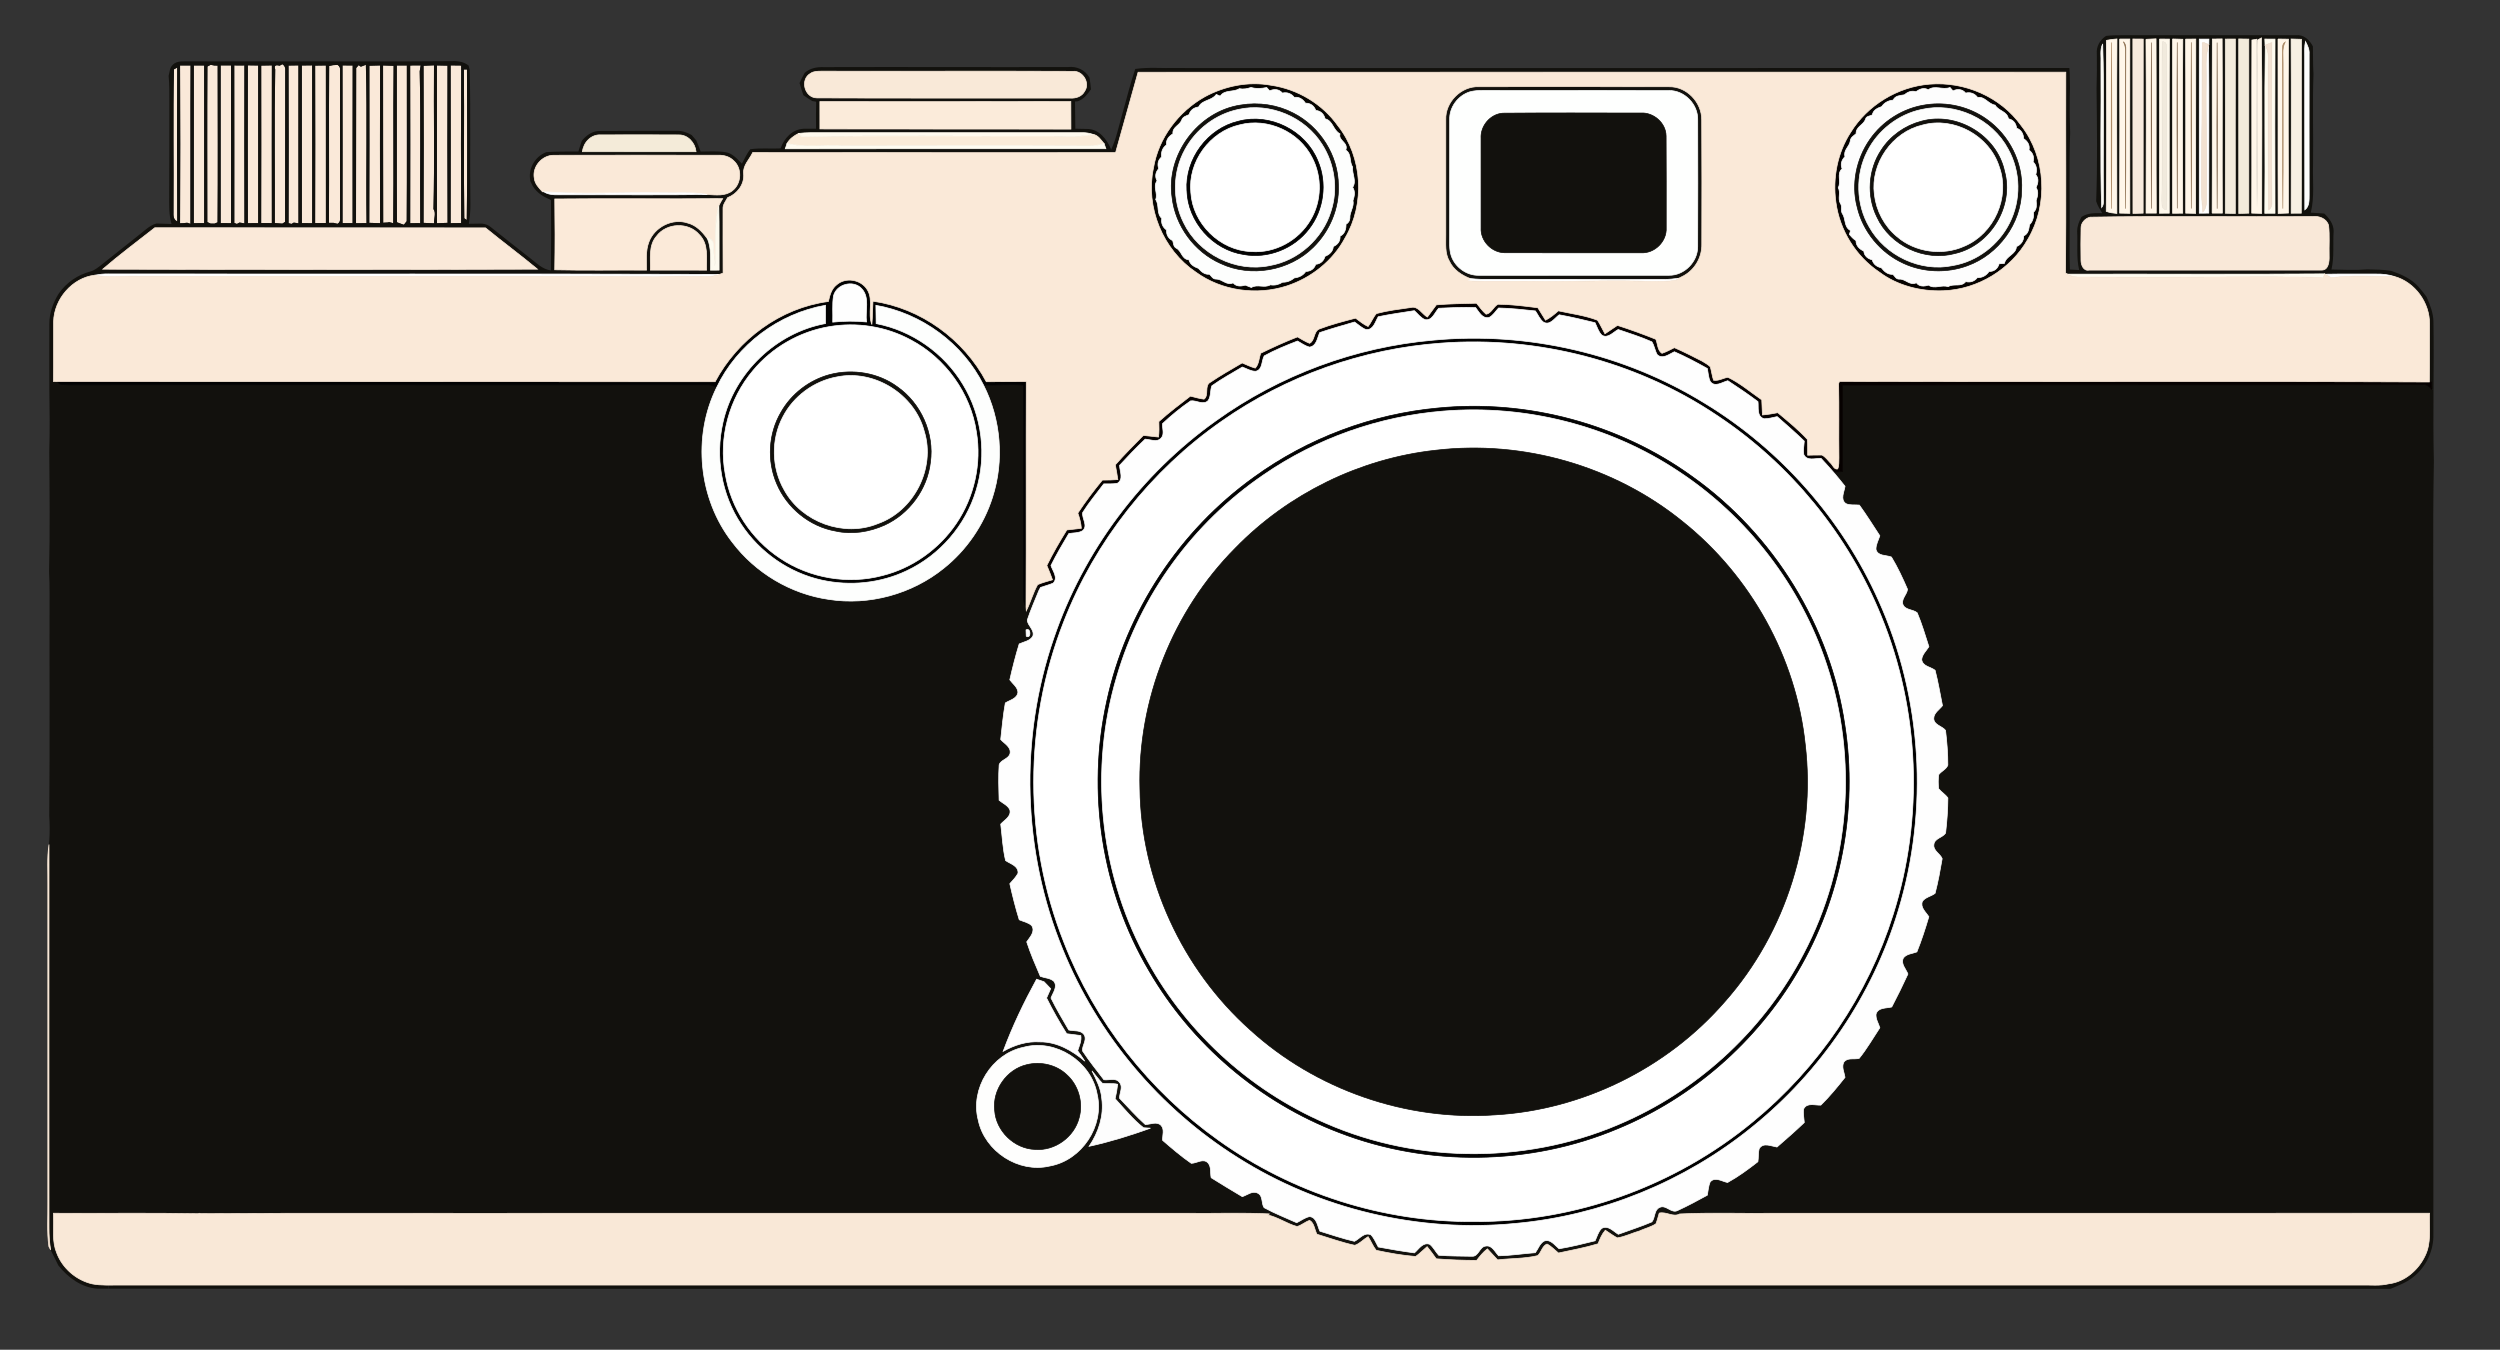 <?xml version="1.0" encoding="utf-8"?>

<!DOCTYPE svg PUBLIC "-//W3C//DTD SVG 1.1//EN" "http://www.w3.org/Graphics/SVG/1.1/DTD/svg11.dtd">
<svg version="1.1" id="Layer_1" xmlns="http://www.w3.org/2000/svg" xmlns:xlink="http://www.w3.org/1999/xlink" x="0px" y="0px"
	 viewBox="0 0 1065 575" enable-background="new 0 0 1065 575" xml:space="preserve">
<rect x="0" y="0" width="1065" height="575" fill="#333333" stroke="none"/>
<g>
	<path fill="#FAE9D9" d="M198.93,29.59c0.06,21.37,0.23,42.75-0.09,64.12l-1.06-0.72c-0.3-21.12,0.04-42.26-0.16-63.39L198.93,29.59
		z"/>
	<path fill="#FAE9D9" d="M196.47,27.91c-0.14,22.37-0.12,44.74-0.01,67.11c-1.5,0.02-2.99,0.04-4.49,0.06
		c0.06-22.41,0.05-44.82,0-67.23C193.47,27.87,194.97,27.89,196.47,27.91z"/>
	<path fill="#FAE9D9" d="M190.65,27.97c-0.06,22.32-0.11,44.64,0.02,66.96c-1.51,0.06-3.02,0.12-4.53,0.17
		c0.03-22.41,0.03-44.82-0.01-67.23C187.63,27.92,189.14,27.94,190.65,27.97z"/>
	<path fill="#FAE9D9" d="M180.43,28.03c1.48-0.07,2.96-0.14,4.45-0.21c-0.17,20.41,0.28,40.87-0.22,61.24
		c1.22,1.72,0.09,4.02,0.29,5.97l-0.19,0.1c-1.45-0.06-2.89-0.12-4.33-0.19C180.55,72.64,180.54,50.33,180.43,28.03z"/>
	<path fill="#FAE9D9" d="M174.74,95.1c0.04-22.39,0.06-44.78-0.01-67.17l1.27-0.08h3.22c-0.11,0.63-0.32,1.9-0.43,2.54
		c0.52,21.55,0.04,43.14,0.24,64.71l-1.06-0.06c-0.46,0.01-1.38,0.04-1.84,0.05L174.74,95.1z"/>
	<path fill="#FAE9D9" d="M169.1,94.69c-0.14-22.27,0-44.54-0.06-66.8c1.43,0,2.85,0.01,4.28,0.01c-0.03,22.11,0.09,44.23-0.06,66.33
		l-1.31,1.65c-0.01-0.09-0.02-0.18-0.03-0.27c-0.05,0.01-0.1,0.03-0.15,0.03c-0.15,0-0.27-0.06-0.35-0.14
		c0,0.02,0.01,0.04,0.01,0.06L169.1,94.69z"/>
	<path fill="#FAE9D9" d="M167.68,28.04c-0.26,22.34,0.09,44.69-0.17,67.03c-0.46-0.11-1.38-0.34-1.84-0.46l-0.31,0.16
		c-0.53,0.03-1.59,0.09-2.12,0.12c-0.09-22.33,0-44.67-0.06-67.01C164.68,27.96,166.18,28.01,167.68,28.04z"/>
	<path fill="#FAE9D9" d="M161.91,27.87c-0.06,22.4-0.06,44.81-0.01,67.21c-1.53-0.05-3.06-0.1-4.59-0.15
		c0.13-22.31,0.05-44.62,0.04-66.93C158.87,27.94,160.39,27.9,161.91,27.87z"/>
	<path fill="#FAE9D9" d="M155.86,27.6c0.59,22.47,0,44.98,0.29,67.46c-1.5,0.01-3,0.01-4.49,0.02c0.1-22.04-0.04-44.08,0.07-66.11
		l1.11-1.25l0.54,0.5l0.4,0.17C154.3,28.19,155.34,27.8,155.86,27.6z"/>
	<path fill="#FAE9D9" d="M145.92,95.06c0.03-22.4,0.04-44.8-0.01-67.2c1.44,0.01,2.88,0.03,4.33,0.04
		c-0.06,22.39-0.03,44.78-0.03,67.17C148.77,95.07,147.34,95.06,145.92,95.06z"/>
	<path fill="#FAE9D9" d="M144.85,93.08c0.14,1-0.21,1.76-1.05,2.28l-1.73-0.43c-0.48,0.01-1.45,0.01-1.94,0.01
		c0.13-22.27-0.06-44.55,0.09-66.82c0.41-0.09,1.24-0.28,1.66-0.37l1.94-0.1c0.84,0.53,1.19,1.3,1.03,2.32
		C144.83,51.01,144.82,72.04,144.85,93.08z"/>
	<path fill="#FAE9D9" d="M134.24,95.04c0.07-22.36,0.07-44.73,0.01-67.09c1.53-0.03,3.05-0.05,4.58-0.07
		c0.03,22.37-0.01,44.75,0.01,67.13C137.3,95.02,135.77,95.03,134.24,95.04z"/>
	<path fill="#FAE9D9" d="M132.97,27.84c0.05,22.41,0,44.83,0.02,67.25c-1.47-0.02-2.94-0.03-4.4-0.05
		c0.02-22.38,0.01-44.76-0.01-67.14C130.04,27.88,131.5,27.86,132.97,27.84z"/>
	<path fill="#FAE9D9" d="M124.18,95.4l-1.25-0.32c0.06-22.39,0.1-44.78-0.02-67.16c1.41-0.02,2.81-0.05,4.22-0.07
		c0.03,22.43-0.05,44.86,0.02,67.29c-0.5-0.08-1.5-0.23-1.99-0.31L124.18,95.4z"/>
	<path fill="#FAE9D9" d="M120.31,27.34c0.95,0.65,1.34,1.53,1.2,2.63c-0.06,21.53,0.01,43.05-0.07,64.57
		c-0.29,0.18-0.87,0.55-1.16,0.73c-0.8-0.07-2.4-0.2-3.21-0.26c0.1-21.81-0.24-43.64,0.17-65.44c-0.53-1.57,0.09-2.09,1.86-1.57
		L120.31,27.34z"/>
	<path fill="#FAE9D9" d="M111.27,27.94c1.51-0.03,3.03-0.06,4.55-0.09c-0.04,22.4-0.05,44.8-0.01,67.2
		c-1.52-0.01-3.04-0.03-4.56-0.04C111.34,72.65,111.27,50.3,111.27,27.94z"/>
	<path fill="#FAE9D9" d="M109.99,95.05c-1.47,0.01-2.93,0.02-4.39,0.03c-0.1-22.41-0.03-44.83-0.01-67.25
		c1.46,0.03,2.93,0.05,4.39,0.07C110.01,50.29,110,72.67,109.99,95.05z"/>
	<path fill="#FAE9D9" d="M102.02,94.81l-1.1,0.6l-1.11-0.44c-0.01-22.37,0.04-44.74-0.02-67.11l1.14,0.02h2.03l1.16-0.01
		c-0.04,22.43-0.06,44.85,0.01,67.28C103.6,95.06,102.54,94.9,102.02,94.81z"/>
	<path fill="#FAE9D9" d="M94,27.85c1.47,0.01,2.94,0.02,4.41,0.02c0.02,22.41,0.05,44.81,0,67.21c-1.47-0.01-2.94-0.02-4.41-0.03
		V27.85z"/>
	<path fill="#FAE9D9" d="M88.31,94.63c0-22.09-0.1-44.2,0.05-66.3c0.35-0.18,1.05-0.54,1.39-0.72l1.56,0.3
		c0.35,0.01,1.06,0.03,1.42,0.04c0.01,22.26,0.13,44.52-0.04,66.78c-0.34,0.13-1.02,0.4-1.36,0.54l-1.58-0.02
		C89.39,95.1,88.67,94.79,88.31,94.63z"/>
	<path fill="#FAE9D9" d="M86.97,27.88c0.01,22.39,0.02,44.78,0.01,67.17c-1.48,0.01-2.96,0.02-4.43,0.03
		c0.06-22.39-0.01-44.78,0.02-67.18C84.03,27.89,85.5,27.88,86.97,27.88z"/>
	<path fill="#FAE9D9" d="M81.19,27.89c-0.13,22.48,0.01,44.97-0.06,67.46l-1.41-0.46c-0.44,0.05-1.32,0.14-1.76,0.19l-1.26,0.03
		c0.11-22.4,0.12-44.81,0-67.21C78.19,27.9,79.69,27.89,81.19,27.89z"/>
	<path fill="#FAE9D9" d="M75.49,28.78c-0.1,21.84-0.13,43.68,0.02,65.52c-2.19-0.9-1.46-3.45-1.61-5.31
		c0.16-19.82-0.24-39.66,0.22-59.47L75.49,28.78z"/>
	<path fill="#12110D" d="M627,535.18c2.9,0.24,3.23-4.09,5.89-4.35c2.74-0.52,3.93,2.51,5.52,4.13
		c5.24-0.07,10.42-0.95,15.65-1.31c1.18-1.61,1.83-3.77,3.58-4.88c2.74-1.23,4.65,1.71,6.52,3.21c5.17-0.86,10.27-2.13,15.36-3.4
		c0.84-1.78,1.32-3.85,2.77-5.26c2.69-1.58,4.97,1.22,7.1,2.49c4.76-1.78,9.64-3.27,14.31-5.29c1.5-1.82,0.86-5.1,3.29-6.14
		c2.73-1.39,5.02,2.76,7.73,1.27c4.29-1.97,8.45-4.22,12.6-6.49c0.36-1.88,0.45-3.85,1.2-5.62c2.06-2.43,5-0.25,7.42,0.21
		c4.57-2.51,8.83-5.66,12.93-8.86c0.3-1.84,0.05-3.73,0.53-5.52c1.66-2.86,5.09-1.12,7.59-0.72c3.94-3.42,7.87-6.85,11.64-10.45
		c-0.13-1.94-0.6-3.9-0.26-5.82c1.46-2.82,4.83-1.45,7.31-1.6c3.73-3.65,7.05-7.73,10.3-11.82c-0.32-2.13-1.6-4.44-0.49-6.49
		c1.49-2.08,4.37-1.04,6.51-1.6c3.3-4.08,5.91-8.68,8.82-13.05c-0.62-1.9-1.84-3.76-1.63-5.81c0.8-2.9,4.36-2.43,6.69-3.03
		c2.41-4.63,4.73-9.3,6.9-14.05c-0.87-2.19-3.18-4.38-1.92-6.85c1.33-1.76,3.81-1.81,5.73-2.56c1.98-4.9,3.6-9.93,5.1-15
		c-1.28-1.98-3.75-3.92-2.74-6.54c1.26-1.8,3.71-2.12,5.4-3.42c1.27-4.86,2.18-9.82,3.02-14.76c-0.85-2.16-3.84-3.36-3.55-5.89
		c0.15-2.79,3.7-3.01,5-5.01c0.58-4.96,0.95-9.97,0.98-14.96c-1.07-1.54-2.77-2.5-3.94-3.95c-0.22-1.98-0.24-4.02,0.04-5.99
		c1.12-1.49,3.21-2.29,3.88-4.05c0.02-4.95-0.39-9.9-0.98-14.81c-1.5-1.91-5.04-2.26-5.02-5.14c0.07-2.35,2.41-3.69,3.72-5.39
		c-1.01-5.03-1.85-10.1-3.14-15.07c-1.92-1.48-5.41-1.67-5.71-4.58c0.17-2.16,1.97-3.72,3.06-5.47
		c-1.56-4.84-2.99-9.74-4.97-14.43c-1.83-1.6-5.56-1.05-6.22-3.98c-0.32-2.26,1.89-3.92,2.08-6.06c-2.03-4.68-4.2-9.35-6.84-13.72
		c-2.26-0.91-5.94-0.28-6.6-3.3c-0.03-2.04,1.03-3.86,1.65-5.75c-2.87-4.38-5.64-8.83-8.72-13.08c-1.91-0.22-4.02,0.23-5.76-0.64
		c-2.49-1.75-0.69-4.99-0.34-7.37c-1.62-2-3.21-4.02-4.88-5.95c1.26-0.11,2.53-0.22,3.81-0.33c0.12-12.28-0.09-24.56,0.04-36.85
		c82.34-0.23,164.68,0.04,247.02-0.14c1.66-0.32,2.84,0.74,3.89,1.87h0.81c-0.06,10.25-0.11,20.5,0.15,30.74
		c-0.56,30.5-0.09,61.03-0.26,91.53c0.06,79.68,0.01,159.36,0.05,239.04c-0.22,6.54-3.42,12.9-8.57,16.95
		c-2.85,2.36-6.37,3.62-9.73,5.05c-324.04-0.08-648.08,0.07-972.12-0.09v-1.52c1.61,0,3.22-0.04,4.82-0.02
		c192.68-0.01,385.35-0.01,578.03-0.01c125.63,0,251.25,0,376.88,0.01c3.88-0.12,7.83,0.42,11.66-0.54
		c6.8-0.78,12.72-5.92,15.55-12.04c2.58-5.27,1.71-11.28,1.83-16.93l0.03-1.1c-93,0.07-186.01,0.01-279.01,0.03
		c-13.48,0.19-27-0.38-40.45,0.29c-2.81,1.54-5.71-1.11-8.71-0.37c-0.46,1.52-0.82,3.07-1.4,4.55c-1.97,1.32-4.33,1.91-6.49,2.82
		l-0.03,0.09c-3.36,0.91-6.52,2.59-9.98,3.1c-1.77-0.96-3.4-2.17-5.07-3.27c-1.45,1.68-2.3,3.74-3.1,5.79
		c-5.53,1.69-11.23,2.7-16.86,3.93c-1.61-1.31-3.02-2.89-4.87-3.83c-2.01,0.75-2.41,3.51-3.96,4.94
		c-5.59,1.36-11.41,1.12-17.09,1.81c-1.46-1.57-2.88-3.16-4.35-4.7c-1.8,1.37-3.2,3.15-4.58,4.92c-5.75-0.03-11.49-0.21-17.21-0.68
		c-1.25-1.77-2.52-3.52-3.88-5.18c-1.65,1.37-3.14,2.94-4.89,4.2c-5.65-0.45-11.27-1.45-16.81-2.64c-1.42-1.76-2.2-3.95-3.45-5.82
		l0.06-1.07c0.37,0.02,0.76,0.12,1.16,0.31c1.41,1.46,2.11,3.42,3.11,5.17c5.11,0.93,10.24,1.84,15.4,2.51
		c1.88-1.61,3.57-4.68,6.51-3.67c1.62,1.25,2.45,3.2,3.84,4.69C617.58,535.1,622.29,535.09,627,535.18z"/>
	<path fill="#12110D" d="M196.46,95.02c-0.11-22.37-0.13-44.74,0.01-67.11c-1.5-0.02-3-0.04-4.5-0.06c0.05,22.41,0.06,44.82,0,67.23
		C193.47,95.06,194.96,95.04,196.46,95.02z M980.35,90.82c0.13-24.69-0.03-49.39,0.09-74.08c-1.49-0.06-2.97-0.11-4.44-0.14
		c0.16,24.74,0.06,49.48,0.03,74.23C977.46,90.82,978.9,90.82,980.35,90.82z M437.18,271.02c2.21,1.33,2.01-3.93-0.1-2.67
		C437.1,269.02,437.15,270.35,437.18,271.02z M349.28,54.93c35.64,0.1,71.29-0.01,106.94,0.07c-0.02-3.93-0.01-7.85-0.04-11.78
		c-35.64,0.12-71.27,0.03-106.91,0.05C349.27,47.15,349.29,51.04,349.28,54.93z M931.11,90.8c1.4,0.02,2.81,0.05,4.24,0.09
		c0.07-24.76-0.04-49.52,0.07-74.27c-1.47,0.01-2.92,0.02-4.36,0.04C931.19,41.37,931.09,66.08,931.11,90.8z M75.51,94.3
		c-0.15-21.84-0.12-43.68-0.02-65.52l-1.37,0.74c-0.46,19.81-0.06,39.65-0.22,59.47C74.05,90.85,73.32,93.4,75.51,94.3z
		 M256.01,57.46c-4.15-0.3-7.46,3.21-7.9,7.16c16.14-0.01,32.28-0.02,48.42,0.01c-0.4-3.8-3.51-7.31-7.52-7.16
		C278.01,57.39,267.01,57.43,256.01,57.46z M983.71,83.01c-0.07-20-0.02-39.99-0.01-59.98c0.17-1.95-0.71-3.71-1.57-5.38
		c-0.46,2.11-0.36,4.27-0.33,6.42c0.07,21.78-0.04,43.57,0.05,65.35C983.85,87.92,983.68,85.23,983.71,83.01z M156.15,95.06
		c-0.29-22.48,0.3-44.99-0.29-67.46c-0.52,0.2-1.56,0.59-2.08,0.79l-0.4-0.17l-0.54-0.5l-1.11,1.25
		c-0.11,22.03,0.03,44.07-0.07,66.11C153.15,95.07,154.65,95.07,156.15,95.06z M940.97,18.92c0.01-0.57,0.03-1.71,0.04-2.28
		c-1.38,0.01-2.76,0.01-4.12,0.01c0.02,24.73,0.04,49.45,0,74.18c1.34-0.02,2.7-0.03,4.06-0.04c-0.05-23.78,0.17-47.57-0.09-71.34
		L940.97,18.92z M190.67,94.93c-0.13-22.32-0.08-44.64-0.02-66.96c-1.51-0.03-3.02-0.05-4.52-0.1c0.04,22.41,0.04,44.82,0.01,67.23
		C187.65,95.05,189.16,94.99,190.67,94.93z M445.84,425.15c0.59-1.32,1.17-2.64,1.75-3.96c-0.95-0.98-1.88-1.96-2.81-2.95
		c-1.08-0.36-2.13-0.74-3.19-1.1c-5.43,9.92-10.32,20.13-14.25,30.74c4.76-2.71,10.15-4.42,15.69-4.04
		c7.24-0.07,13.73,3.68,19.1,8.22c-0.97-1.54-1.98-2.97-3.05-4.42c0.67-2.11,1.73-4.24,1.35-6.5c-2.01-0.24-4.02-0.51-6.02-0.77
		C451.31,435.44,448.42,430.37,445.84,425.15z M134.25,27.95c0.06,22.36,0.06,44.73-0.01,67.09c1.53-0.01,3.06-0.02,4.6-0.03
		c-0.02-22.38,0.02-44.76-0.01-67.13C137.3,27.9,135.78,27.92,134.25,27.95z M349.96,30.32c-1.58,0.02-3.28-0.02-4.64,0.92
		c-4.68,2.6-2.61,10.45,2.72,10.47c35.98,0.16,71.97,0.02,107.95,0.08c2.33,0.16,4.91-0.71,6.05-2.89c2.51-3.56-0.8-8.9-5.07-8.51
		C421.3,30.22,385.63,30.41,349.96,30.32z M974.88,90.76c-0.07-24.7-0.15-49.39,0.01-74.08c-1.5-0.02-2.98-0.05-4.46-0.07
		c0.08,24.77-0.06,49.55,0.06,74.32C971.94,90.87,973.4,90.81,974.88,90.76z M184.88,27.82c-1.49,0.07-2.97,0.14-4.45,0.21
		c0.11,22.3,0.12,44.61,0,66.91c1.44,0.07,2.88,0.13,4.33,0.19l0.19-0.1c-0.2-1.95,0.93-4.25-0.29-5.97
		C185.16,68.69,184.71,48.23,184.88,27.82z M958,16.65c-1.45-0.02-2.88-0.04-4.31-0.07c-0.01,24.79-0.02,49.58,0.02,74.37
		c1.42-0.06,2.85-0.11,4.29-0.15V16.65z M965,19.42c-0.38,23.81,0.05,47.63-0.2,71.44c1.44-0.02,2.89-0.03,4.36-0.02
		c-0.05-24.73-0.1-49.46,0-74.18c-1.46-0.01-2.9-0.02-4.34-0.03c0.02,0.65,0.07,1.97,0.09,2.62L965,19.42z M946.72,90.79
		c-0.15-24.74,0.08-49.48-0.09-74.22c-1.05,0.01-3.14,0.04-4.18,0.06c-0.14,24.72,0.07,49.44-0.09,74.16
		C943.8,90.8,945.25,90.8,946.72,90.79z M143.8,95.36c0.84-0.52,1.19-1.28,1.05-2.28c-0.03-21.04-0.02-42.07,0-63.11
		c0.16-1.02-0.19-1.79-1.03-2.32l-1.94,0.1c-0.42,0.09-1.25,0.28-1.66,0.37c-0.15,22.27,0.04,44.55-0.09,66.82
		c0.49,0,1.46,0,1.94-0.01L143.8,95.36z M925.53,90.86c1.43-0.02,2.86-0.04,4.31-0.05c-0.05-24.7-0.17-49.4,0.04-74.09
		c-1.47-0.05-2.92-0.09-4.37-0.13C925.56,41.35,925.48,66.1,925.53,90.86z M132.99,95.09c-0.02-22.42,0.03-44.84-0.02-67.25
		c-1.47,0.02-2.93,0.04-4.39,0.06c0.02,22.38,0.03,44.76,0.01,67.14C130.05,95.06,131.52,95.07,132.99,95.09z M924.1,90.81
		c0.04-24.72-0.07-49.45,0.07-74.17c-1.42,0-2.83-0.01-4.23-0.01c0.03,24.74,0.07,49.47-0.02,74.21
		C921.3,90.82,922.7,90.81,924.1,90.81z M912.98,90.8c0.04-24.72-0.01-49.44,0.04-74.16c-1.49-0.01-2.96-0.03-4.42-0.04
		c0.06,24.78-0.03,49.56,0.04,74.33C910.07,90.88,911.52,90.84,912.98,90.8z M963.49,90.91c0.02-24.92,0.21-49.86-0.12-74.78
		l-1.58,0.88c-0.56,23.93,0.08,47.87-0.31,71.81c-0.2-24.04,0.04-48.08-0.09-72.12c-0.52,0.09-1.56,0.26-2.08,0.35
		c-0.12,24.57,0.03,49.16-0.08,73.74C960.64,90.82,962.06,90.86,963.49,90.91z M447.17,496.73c13.61-2.4,23.41-17.08,20.22-30.58
		c-2.48-13.89-17.7-23.75-31.37-20.01c-13.49,2.81-22.8,17.67-19.29,31.04C419.5,490.46,433.89,499.86,447.17,496.73z M470.35,61.21
		c-1.28-1.56-2.6-3.66-4.73-3.98c-1.51-0.5-3.04-0.74-4.61-0.72c-38.65,0.04-77.31,0.02-115.96,0.02c-1.61,0.03-3.21,0.12-4.8,0.29
		c-2,1-3.86,2.31-4.98,4.3c-0.19,0.57-0.56,1.69-0.75,2.26c45.53-0.05,91.06,0,136.59-0.02C470.92,62.82,470.54,61.74,470.35,61.21z
		 M465.18,456.19c1.85,3.77,3.88,7.59,4.18,11.88c1,7.18-1.39,14.37-5.4,20.27c8.89-1.94,17.59-4.66,26.15-7.74
		c-0.74-0.04-2.23-0.13-2.97-0.17c-4.54-3.57-8.21-8.12-12.1-12.37c0.51-2.02,0.85-4.09,1.08-6.16c-2.15-0.55-4.43-0.01-6.54-0.44
		C467.97,459.82,466.66,457.93,465.18,456.19z M81.13,95.35c0.07-22.49-0.07-44.98,0.06-67.46c-1.5,0-3,0.01-4.49,0.01
		c0.12,22.4,0.11,44.81,0,67.21l1.26-0.03c0.44-0.05,1.32-0.14,1.76-0.19L81.13,95.35z M115.82,27.85
		c-1.52,0.03-3.04,0.06-4.55,0.09c0,22.36,0.07,44.71-0.02,67.07c1.52,0.01,3.04,0.03,4.56,0.04
		C115.77,72.65,115.78,50.25,115.82,27.85z M306.05,66.12c-23.37-0.03-46.76-0.03-70.13,0.02c-4.95-0.07-9.27,4.88-8.32,9.78
		c0.24,2.39,1.95,4.11,3.5,5.77h0.55c2.77,1.83,6.27,1.14,9.4,1.3c20.09-0.1,40.18,0.16,60.27-0.13c3.58,0.19,7.75,0.8,10.74-1.68
		c3.84-2.96,4.17-9.49,0.49-12.7C310.87,66.75,308.41,66.05,306.05,66.12z M276.45,103.04c2.37-6.36,10.09-10.27,16.58-8.01
		c3.5,0.89,6.06,3.59,8.13,6.4l0.14,0.04c1.86,4.32,1.31,9.05,1.36,13.62c0.92-0.01,2.76-0.01,3.68-0.01
		c-0.09-9.16,0.11-18.32-0.12-27.48c0.5-1.02,1.05-2.02,1.65-3c-23.84,0.23-47.7-0.09-71.54,0.16c0.13,10.06,0.17,20.11-0.01,30.17
		c13.03,0.32,26.07,0.05,39.11,0.14C275.45,111.06,274.96,106.87,276.45,103.04z M277.06,115.07c7.98,0.02,15.96-0.03,23.94,0.02
		c-0.13-5.11,0.96-11.1-3.06-15.1c-4.62-5.47-14.02-5.11-18.27,0.63C276.18,104.62,277.22,110.21,277.06,115.07z M122.93,95.08
		l1.25,0.32l0.98-0.57c0.49,0.08,1.49,0.23,1.99,0.31c-0.07-22.43,0.01-44.86-0.02-67.29c-1.41,0.02-2.81,0.05-4.22,0.07
		C123.03,50.3,122.99,72.69,122.93,95.08z M198.84,93.71c0.32-21.37,0.15-42.75,0.09-64.12l-1.31,0.01
		c0.2,21.13-0.14,42.27,0.16,63.39L198.84,93.71z M86.98,95.05c0.01-22.39,0-44.78-0.01-67.17c-1.47,0-2.94,0.01-4.4,0.02
		c-0.03,22.4,0.04,44.79-0.02,67.18C84.02,95.07,85.5,95.06,86.98,95.05z M88.36,28.33c-0.15,22.1-0.05,44.21-0.05,66.3
		c0.36,0.16,1.08,0.47,1.44,0.62l1.58,0.02c0.34-0.14,1.02-0.41,1.36-0.54c0.17-22.26,0.05-44.52,0.04-66.78
		c-0.36-0.01-1.07-0.03-1.42-0.04l-1.56-0.3C89.41,27.79,88.71,28.15,88.36,28.33z M98.41,27.87c-1.47,0-2.94-0.01-4.41-0.02v67.2
		c1.47,0.01,2.94,0.02,4.41,0.03C98.46,72.68,98.43,50.28,98.41,27.87z M100.92,95.41l1.1-0.6c0.52,0.09,1.58,0.25,2.11,0.34
		c-0.07-22.43-0.05-44.85-0.01-67.28l-1.16,0.01h-2.03l-1.14-0.02c0.06,22.37,0.01,44.74,0.02,67.11L100.92,95.41z M105.6,95.08
		c1.46-0.01,2.92-0.02,4.39-0.03c0.01-22.38,0.02-44.76-0.01-67.15c-1.46-0.02-2.93-0.04-4.39-0.07
		C105.57,50.25,105.5,72.67,105.6,95.08z M121.51,29.97c0.14-1.1-0.25-1.98-1.2-2.63L119.1,28c-1.77-0.52-2.39,0-1.86,1.57
		c-0.41,21.8-0.07,43.63-0.17,65.44c0.81,0.06,2.41,0.19,3.21,0.26c0.29-0.18,0.87-0.55,1.16-0.73
		C121.52,73.02,121.45,51.5,121.51,29.97z M116.78,26.16c24.96-0.11,49.93,0.15,74.89-0.12c2.79-0.13,5.73,0.05,7.97,1.91
		c0.12,0.48,0.35,1.44,0.46,1.92c0.46,19.02,0.04,38.06,0.29,57.08c0.05,2.81-0.25,5.6-0.65,8.38c1.87-0.04,3.73-0.09,5.61-0.09
		c1.38,0.17,2.74,0.62,3.8,1.56c5.58,4.46,11.19,8.88,16.83,13.28c2.66,2.06,5.16,4.67,8.69,5.11c0.14-9.98,0.15-19.96,0.04-29.93
		l-0.5-0.31c-3.38-1.41-6.53-3.54-7.93-7.08l-0.33-0.66c-1.13-5.16,1.86-10.56,6.79-12.4c4.54-0.32,9.1-0.23,13.66-0.26
		c0.46-1.52,0.91-3.05,1.44-4.55c1.98-2.46,4.84-4.45,8.14-4.21c10.67-0.11,21.35-0.03,32.02-0.06c2.35-0.12,4.6,0.62,6.63,1.77
		c0.67,0.78,1.35,1.55,2,2.35c0.69,1.54,1.27,3.13,1.85,4.72c3.48-0.02,6.98-0.28,10.44,0.24c3.05,0.38,5.08,2.89,7.14,4.89
		c0.58-1.13,1.16-2.27,1.78-3.39c0.52-0.96,1.1-1.86,1.76-2.73c4.27-0.63,8.63-0.13,12.94-0.36c1.46-4.34,5.01-8.18,9.84-8.37
		c1.75-0.05,3.5-0.01,5.26,0c-0.08-3.84-0.05-7.68,0.05-11.51c-0.42-0.08-1.26-0.22-1.68-0.3c-1.31-0.76-2.56-1.62-3.78-2.5
		c-0.59-1.71-1.1-3.44-1.62-5.16c0.67-1.47,1.39-2.93,2.18-4.34c2.26-2.01,5.25-2.57,8.2-2.45c34.65-0.12,69.3,0.07,103.95-0.03
		c3.74-0.43,7.38,1.21,9.2,4.56c0.28,1.63,0.46,3.28,0.6,4.94c-1.45,2.06-3.08,4.21-5.55,5.06l-1.24,0.12
		c0.04,3.86,0.09,7.72,0.14,11.59c1.62,0.02,3.24,0.04,4.87,0.1c5.25-0.08,8.57,4.42,10.41,8.78c1.02-2.32,1.9-4.69,2.54-7.14
		c0.63-2.4,1.31-4.79,1.95-7.19c1.94-6.66,3.52-13.44,5.75-20.01c5.76-0.83,11.63-0.24,17.44-0.4C504.32,29,507.6,29,510.88,29
		c46.67-0.05,93.35,0.03,140.03-0.01c6.47,0.01,12.93,0.02,19.4,0c70.42,0.03,140.83-0.04,211.24-0.02
		c0.04,0.52,0.1,1.57,0.14,2.09c0.07,2.1,0.12,4.21,0.13,6.32c-0.06,1.28-0.1,2.57-0.11,3.86c-0.08,5.1-0.04,10.21,0.18,15.3
		c-0.56,15.18-0.08,30.39-0.22,45.58c-0.07,4.23-0.04,8.47,0.1,12.7c1.31,0.07,2.62,0.15,3.95,0.22
		c-1.27-5.39-0.55-10.96-0.85-16.44c0-2.21,0.77-4.3,1.86-6.2c2.63-1.72,5.81-1.68,8.84-1.58c-1.01-1.62-2.04-3.26-2.6-5.09
		c0.59-16.03,0.33-32.11,0.16-48.15c0.17-4.85,0.17-9.7,0.12-14.56c-0.34-3.14,1.33-6.05,3.94-7.73c2.23-0.26,4.49-0.3,6.75-0.29
		c24.69-0.02,49.39,0.01,74.08,0c3.3-0.41,5.92,2.02,7.28,4.78c0.08,3.93,0,7.85,0.24,11.77c-0.46,12.82,0.01,25.64-0.18,38.46
		c-0.23,6.86,0.71,13.83-0.96,20.58c1.9,0.13,3.82,0.26,5.74,0.38c2.1,1.98,3.9,4.36,4,7.38c-0.38,5.48,0.32,11.05-0.93,16.46
		c5.07,0.08,10.15,0.39,15.22-0.06c3.42,0.06,6.85,0.1,10.24,0.64c4.27,1.45,8.57,3.35,11.62,6.79
		c1.21,1.37,2.35,2.81,3.43,4.29l0.18,0.44c1.41,3.19,2.68,6.54,2.75,10.08c0.16,9.59,0.09,19.18,0.03,28.77h-0.81
		c-0.02-0.74-0.04-2.23-0.06-2.98l-0.91-0.05c0.14-8.24,0.04-16.48,0.08-24.72c0.15-9.01-6.22-17.81-14.94-20.22
		c-2.59-0.81-5.3-1.11-7.99-1.05c-7.19,0.06-14.37-0.08-21.54,0.07l-0.25-0.14c-36.5,0.28-73,0.02-109.5,0.12
		c-0.21-0.12-0.63-0.36-0.84-0.49c0.27-28.52,0.02-57.04,0.12-85.56c-131.74,0.03-263.48-0.05-395.22,0.03
		c-3.16,11.43-6.36,22.84-9.58,34.25c-51.53-0.06-103.05,0.03-154.58-0.05c-1.36,2.97-4.3,5.55-3.88,9.06
		c0.44,4.53-2.73,8.59-6.83,10.18c-0.78,1.52-2.07,2.96-1.95,4.78c0.02,9.11-0.04,18.23,0.03,27.35c-0.39,0.14-1.16,0.41-1.55,0.55
		c-86.82-0.31-173.64-0.08-260.47-0.2c-1.9-0.03-3.79,0.19-5.65,0.54c-9.56,1.1-17.34,10.24-17.53,19.79
		c-0.08,8.5,0.07,17-0.07,25.5c0.45,0.01,1.37,0.03,1.82,0.04c0.79,1.81,2.96,1.18,4.47,1.38c90.96-0.1,181.93,0.08,272.89-0.03
		c1.17,0.18,2.29,0.55,3.36,1.12c-10.37,20.95-7.74,47.54,6.66,65.98c9.86,13.02,24.9,22.02,41.09,24.33
		c17.22,2.71,35.41-2.3,48.96-13.24c9.72-7.74,17.05-18.43,20.81-30.28c5.02-15.6,3.61-33.15-3.83-47.76
		c5.67,0.02,11.34-0.39,17-0.02c0.13,29.96,0.02,59.93,0,89.9c0,1.57,0.16,3.21,1.09,4.55c0.03,0.43,0.09,1.28,0.12,1.71
		c1.83-3.62,2.85-7.61,4.83-11.15c0.15,0.6,0.44,1.79,0.59,2.39c-1.71,4.21-3.56,8.37-5,12.69c0.08,2.43,3.21,4.15,2.36,6.89
		c-1.2,2.08-3.81,2.37-5.81,3.3c-1.55,5.04-2.84,10.15-4.01,15.29c1.21,1.66,3.31,3.06,3.47,5.25c-0.24,2.78-3.41,3.35-5.37,4.61
		c-0.93,5.15-1.4,10.36-1.97,15.56c1.59,1.81,4.64,3.23,3.95,6.12c-0.69,2.24-3.87,2.49-4.61,4.65c-0.34,5.03-0.17,10.08-0.02,15.12
		c1.54,1.29,3.73,2.14,4.58,4.07c0.72,2.85-2.3,4.32-3.89,6.09c0.64,5.17,0.85,10.44,2.07,15.52c2.07,1.47,5.54,2.21,5.3,5.42
		c-0.89,1.68-2.25,3.04-3.5,4.45c1.16,5.16,2.45,10.3,4.02,15.37c1.77,0.79,3.87,1.11,5.31,2.48c1.66,2.57-0.78,4.91-2.13,6.93
		c1.63,5.01,3.73,9.85,5.81,14.69c1.89,0.71,4.27,0.68,5.79,2.13c1.67,2.31-0.45,4.89-1.26,7.09c2.29,4.67,4.97,9.13,7.57,13.63
		c2.2,0.54,5.32-0.16,6.65,2.17c1.2,2.27-1.07,4.47-0.77,6.76c2.81,4.24,6.01,8.22,9.1,12.26c2.17,0.3,5.14-0.99,6.62,1.13
		c1.7,1.87-0.01,4.54,0.03,6.74c3.62,3.77,7.08,7.71,10.99,11.21c2.18-0.04,4.81-1.46,6.66,0.31c1.66,1.74,0.6,4.28,0.7,6.41
		c3.96,3.41,7.93,6.84,12.24,9.81c2.43-0.06,5.17-2.37,7.19-0.09c1.39,1.7,0.81,4.17,1.26,6.21c4.41,2.7,8.79,5.47,13.27,8.07
		c2.11-0.68,4.35-2.69,6.6-1.47c2.32,1.1,1.42,4.3,2.68,6.16c4.47,2.45,9.25,4.3,13.9,6.41c1.82-0.88,3.48-2.22,5.5-2.62
		c3.08,0.39,3.28,3.94,4.36,6.23c4.89,1.51,9.75,3.16,14.74,4.32c1.94-0.95,3.63-3.27,5.87-3.07l-0.06,1.07
		c-1.95,1.11-3.53,3-5.65,3.69c-5.5-1.15-10.78-3.09-16.14-4.72c-1.04-1.94-1.11-4.73-3.1-5.9c-1.92,0.61-3.44,2.11-5.38,2.61
		c-4.39-1.17-8.2-4.03-12.63-4.93l0.94-0.43c-11.92-0.62-23.88-0.1-35.81-0.27H240.02c-51.46,0.11-102.93-0.2-154.39,0.15
		l-0.68-0.16l-0.58,0.18c-20.52-0.4-41.07-0.05-61.6-0.19c0.01,0.49,0.02,1.47,0.02,1.95c0.18,5.01-0.65,10.28,1.4,15.03
		c2.46,6.5,8.33,11.55,15.09,13.11c2.28,0.45,4.6,0.53,6.92,0.53v1.52c-1.58,0-3.17,0-4.75,0c-6.74-0.49-12.51-4.74-16.59-9.89
		c-1.12-2.2-2.15-4.44-3.29-6.63c-0.51-3.13-0.72-6.31-0.69-9.47c0-54.41-0.05-108.82,0-163.23c0.03-0.44,0.1-1.3,0.13-1.73
		c0.24-3.5,0.19-7.02-0.03-10.52c0.3-31.5,0.03-63.02,0.14-94.53c0.03-3.11-0.08-6.22-0.22-9.33v-0.3
		c0.42-16.94,0.23-33.9,0.08-50.84c0.3-8.96,0.17-17.92,0.04-26.88c0-9.21-0.05-18.42,0-27.63c-0.02-4.61,1.59-9.09,4.02-12.96
		c3.21-4.64,8.07-7.98,13.53-9.4c1.9-0.55,3.41-1.87,4.93-3.06c6.12-4.95,12.37-9.72,18.46-14.7c1.4-1.15,2.92-2.22,4.7-2.67
		c2.14,0.04,4.27,0.13,6.41,0.22c-1.15-3.92-0.99-8.03-0.99-12.06c0.11-13.41,0.05-26.83,0.07-40.25c0.02-3.6,0.03-7.21-0.31-10.8
		c0.42-1.6,0.44-3.51,1.76-4.7c1.97-2.06,5.13-1.33,7.68-1.5c5.96,0.09,11.93-0.01,17.9,0.02c5.54,0.03,11.08-0.01,16.63,0
		L116.78,26.16z M145.91,27.86c0.05,22.4,0.04,44.8,0.01,67.2c1.42,0,2.85,0.01,4.29,0.01c0-22.39-0.03-44.78,0.03-67.17
		C148.79,27.89,147.35,27.87,145.91,27.86z M902.96,16.63c0.08,24.72,0.1,49.44,0.01,74.16c1.44,0.02,2.89,0.05,4.35,0.09
		c-0.05-24.75-0.03-49.5-0.01-74.25H902.96z M947.97,90.84c1.41,0.03,2.84,0.06,4.28,0.11c-0.01-24.78-0.05-49.56,0.02-74.34
		c-1.44,0.01-2.88,0.02-4.3,0.03C948.02,41.38,948.02,66.11,947.97,90.84z M896.07,83.02c-0.24-21.44,0.4-42.91-0.32-64.33
		c-1.28,2.57-0.57,5.54-0.75,8.29c0.19,20.48-0.38,41,0.3,61.46C896.55,86.9,895.92,84.83,896.07,83.02z M161.9,95.08
		c-0.05-22.4-0.05-44.81,0.01-67.21c-1.52,0.03-3.04,0.07-4.56,0.13c0.01,22.31,0.09,44.62-0.04,66.93
		C158.84,94.98,160.37,95.03,161.9,95.08z M901.79,90.94c-0.06-24.79-0.12-49.58,0.04-74.36c-1.54,0.1-3.05,0.32-4.53,0.62
		c0.12,24.28,0.24,48.57-0.05,72.84C898.69,90.59,900.23,90.8,901.79,90.94z M174.73,27.93c0.07,22.39,0.05,44.78,0.01,67.17
		l1.39-0.01c0.46-0.01,1.38-0.04,1.84-0.05l1.06,0.06c-0.2-21.57,0.28-43.16-0.24-64.71c0.11-0.64,0.32-1.91,0.43-2.54H176
		L174.73,27.93z M984.97,92.25c-31.53,0.2-63.1-0.31-94.6,0.26c-2.06,0.47-3.87,2.42-3.85,4.59c-0.12,4.59-0.07,9.19-0.02,13.79
		c0,1.92,1.06,4.7,3.46,4.17c33.02,0.03,66.05,0,99.07,0c2.97,0.04,3.28-3.79,3.19-6.01c-0.12-4.33,0.26-8.68-0.23-13
		C991.14,93.05,987.81,91.87,984.97,92.25z M914.18,16.74c0.18,24.69,0.1,49.38,0.03,74.06c1.45,0,2.9,0.01,4.37,0
		c-0.15-24.76,0.02-49.51-0.1-74.27C917.03,16.6,915.6,16.67,914.18,16.74z M206.83,97.07c-46.96-0.08-93.92,0.05-140.87-0.06
		c-7.43,5.85-15.04,11.5-22.21,17.67c61.74,0.18,123.48,0.19,185.22-0.01C221.71,108.65,214.12,103.05,206.83,97.07z M167.51,95.07
		c0.26-22.34-0.09-44.69,0.17-67.03c-1.5-0.03-3-0.08-4.5-0.16c0.06,22.34-0.03,44.68,0.06,67.01c0.53-0.03,1.59-0.09,2.12-0.12
		l0.31-0.16C166.13,94.73,167.05,94.96,167.51,95.07z M169.04,27.89c0.06,22.26-0.08,44.53,0.06,66.8l2.33,0.87
		c0-0.02-0.01-0.04-0.01-0.06c0.08,0.08,0.2,0.14,0.35,0.14c0.05,0,0.1-0.02,0.15-0.03c0.01,0.09,0.02,0.18,0.03,0.27l1.31-1.65
		c0.15-22.1,0.03-44.22,0.06-66.33C171.89,27.9,170.47,27.89,169.04,27.89z"/>
	<path fill="#12110D" stroke="#12110D" stroke-width="0.3" d="M462.32,452.36C462.86,452.87,462.86,452.87,462.32,452.36"/>
	<path fill="#FFF6E9" stroke="#FFF6E9" stroke-width="0.3" d="M897.3,17.2c1.48-0.3,2.99-0.52,4.53-0.62
		c-0.16,24.78-0.1,49.57-0.04,74.36c-1.56-0.14-3.1-0.35-4.54-0.9C897.54,65.77,897.42,41.48,897.3,17.2 M899.48,88.9
		c0.17-23.6,0.21-47.21-0.02-70.81C899.42,41.69,899.32,65.3,899.48,88.9z"/>
	<path fill="#FFF6E9" stroke="#FFF6E9" stroke-width="0.3" d="M902.96,16.63c1.44,0,2.89,0,4.35,0c-0.02,24.75-0.04,49.5,0.01,74.25
		c-1.46-0.04-2.91-0.07-4.35-0.09C903.06,66.07,903.04,41.35,902.96,16.63 M904.52,17.78c0.58,1.01,0.89,2.09,0.93,3.24
		c0.03,22.62-0.15,45.25,0.04,67.88c0.19-22.63-0.01-45.26,0.1-67.88C905.64,19.81,905.5,18.59,904.52,17.78z"/>
	<path fill="#F7EADD" stroke="#F7EADD" stroke-width="0.3" d="M908.6,16.6c1.46,0.01,2.93,0.03,4.42,0.04
		c-0.05,24.72,0,49.44-0.04,74.16c-1.46,0.04-2.91,0.08-4.34,0.13C908.57,66.16,908.66,41.38,908.6,16.6z"/>
	<path fill="#FFF6E9" stroke="#FFF6E9" stroke-width="0.3" d="M914.18,16.74c1.42-0.07,2.85-0.14,4.3-0.21
		c0.12,24.76-0.05,49.51,0.1,74.27c-1.47,0.01-2.92,0-4.37,0C914.28,66.12,914.36,41.43,914.18,16.74 M916.48,88.85
		c0.18-23.58,0.13-47.17,0.03-70.74C916.33,41.69,916.46,65.27,916.48,88.85z"/>
	<path fill="#FEF8EC" stroke="#FEF8EC" stroke-width="0.3" d="M919.94,16.63c1.4,0,2.81,0.01,4.23,0.01
		c-0.14,24.72-0.03,49.45-0.07,74.17c-1.4,0-2.8,0.01-4.18,0.03C920.01,66.1,919.97,41.37,919.94,16.63 M921.13,17.65
		c-0.35,22.45,0.2,44.92-0.16,67.38c0.17,1.61-0.51,4.2,1.9,4.2c0.38-5.74,0.07-11.49,0.11-17.23
		c-0.28-17.35,0.24-34.71-0.07-52.06C923.02,18.66,922.43,17.89,921.13,17.65z"/>
	<path fill="#FFF6E9" stroke="#FFF6E9" stroke-width="0.3" d="M925.51,16.59c1.45,0.04,2.9,0.08,4.37,0.13
		c-0.21,24.69-0.09,49.39-0.04,74.09c-1.45,0.01-2.88,0.03-4.31,0.05C925.48,66.1,925.56,41.35,925.51,16.59 M927.53,88.78
		c0.08-23.57,0.04-47.14-0.01-70.72C927.32,41.63,927.41,65.21,927.53,88.78z"/>
	<path fill="#FFF6E9" stroke="#FFF6E9" stroke-width="0.3" d="M931.06,16.66c1.44-0.02,2.89-0.03,4.36-0.04
		c-0.11,24.75,0,49.51-0.07,74.27c-1.43-0.04-2.84-0.07-4.24-0.09C931.09,66.08,931.19,41.37,931.06,16.66 M933.51,18.04
		c-0.16,23.6-0.11,47.2,0,70.8C933.71,65.24,933.58,41.64,933.51,18.04z"/>
	<path fill="#FFFFFF" stroke="#FFFFFF" stroke-width="0.3" d="M936.89,16.65c1.36,0,2.74,0,4.12-0.01
		c-0.01,0.57-0.03,1.71-0.04,2.28c-0.86,0-3.19-1.9-2.79,0.08c-0.19,14.99,0,30-0.27,45c0.13,8.75-0.48,17.55,0.51,26.28
		c2.14-2.24,1.35-5.49,1.51-8.28c0.31-15.69-0.32-31.37-0.11-47.06c0.18-5.16-0.62-10.48,1.04-15.49
		c0.26,23.77,0.04,47.56,0.09,71.34c-1.36,0.01-2.72,0.02-4.06,0.04C936.93,66.1,936.91,41.38,936.89,16.65z"/>
	<path fill="#FFF6E9" stroke="#FFF6E9" stroke-width="0.3" d="M942.36,90.79c0.16-24.72-0.05-49.44,0.09-74.16
		c1.04-0.02,3.13-0.05,4.18-0.06c0.17,24.74-0.06,49.48,0.09,74.22C945.25,90.8,943.8,90.8,942.36,90.79 M944.52,88.88
		c0.12-23.58,0.08-47.16-0.02-70.74C944.41,41.72,944.36,65.3,944.52,88.88z"/>
	<path fill="#F3EBDC" stroke="#F3EBDC" stroke-width="0.3" d="M947.97,16.64c1.42-0.01,2.86-0.02,4.3-0.03
		c-0.07,24.78-0.03,49.56-0.02,74.34c-1.44-0.05-2.87-0.08-4.28-0.11C948.02,66.11,948.02,41.38,947.97,16.64z"/>
	<path fill="#F3EBDB" stroke="#F3EBDB" stroke-width="0.3" d="M953.69,16.58c1.43,0.03,2.86,0.05,4.31,0.07c0,24.72,0,49.44,0,74.15
		c-1.44,0.04-2.87,0.09-4.29,0.15C953.67,66.16,953.68,41.37,953.69,16.58z"/>
	<path fill="#FFF6E9" stroke="#FFF6E9" stroke-width="0.3" d="M959.31,17.05c0.52-0.09,1.56-0.26,2.08-0.35
		c0.13,24.04-0.11,48.08,0.09,72.12c0.39-23.94-0.25-47.88,0.31-71.81l1.58-0.88c0.33,24.92,0.14,49.86,0.12,74.78
		c-1.43-0.05-2.85-0.09-4.26-0.12C959.34,66.21,959.19,41.62,959.31,17.05z"/>
	<path fill="#FEFBEF" stroke="#FEFBEF" stroke-width="0.3" d="M964.82,16.63c1.44,0.01,2.88,0.02,4.34,0.03
		c-0.1,24.72-0.05,49.45,0,74.18c-1.47-0.01-2.92,0-4.36,0.02c0.25-23.81-0.18-47.63,0.2-71.44c2.09,3.12,1.08,7.03,1.25,10.54
		c0.06,19.81-0.09,39.64,0.15,59.45c1.17-0.76,1.52-2.04,1.41-3.38c-0.24-22.64-0.06-45.27-0.02-67.91
		c-0.97,0.38-1.93,0.76-2.88,1.13C964.89,18.6,964.84,17.28,964.82,16.63z"/>
	<path fill="#FFF6E9" stroke="#FFF6E9" stroke-width="0.3" d="M970.43,16.61c1.48,0.02,2.96,0.05,4.46,0.07
		c-0.16,24.69-0.08,49.38-0.01,74.08c-1.48,0.05-2.94,0.11-4.39,0.17C970.37,66.16,970.51,41.38,970.43,16.61 M972.36,22.02
		c0.14,22.29-0.04,44.57,0.12,66.85c0.22-20.62,0.07-41.24,0.1-61.86c0.11-3.03-0.58-6.26,0.86-9.07
		C972.04,18.86,972.44,20.62,972.36,22.02z"/>
	<path fill="#F7F0E3" stroke="#F7F0E3" stroke-width="0.3" d="M976,16.6c1.47,0.03,2.95,0.08,4.44,0.14
		c-0.12,24.69,0.04,49.39-0.09,74.08c-1.45,0-2.89,0-4.32,0.01C976.06,66.08,976.16,41.34,976,16.6z"/>
	<path fill="#AC8A66" stroke="#AC8A66" stroke-width="0.3" d="M899.48,88.9c-0.16-23.6-0.06-47.21-0.02-70.81
		C899.69,41.69,899.65,65.3,899.48,88.9z"/>
	<path fill="#937759" stroke="#937759" stroke-width="0.3" d="M904.52,17.78c0.98,0.81,1.12,2.03,1.07,3.24
		c-0.11,22.62,0.09,45.25-0.1,67.88c-0.19-22.63-0.01-45.26-0.04-67.88C905.41,19.87,905.1,18.79,904.52,17.78z"/>
	<path fill="#81664D" stroke="#81664D" stroke-width="0.3" d="M916.48,88.85c-0.02-23.58-0.15-47.16,0.03-70.74
		C916.61,41.68,916.66,65.27,916.48,88.85z"/>
	<path fill="#F1EADD" stroke="#F1EADD" stroke-width="0.3" d="M921.13,17.65c1.3,0.24,1.89,1.01,1.78,2.29
		c0.31,17.35-0.21,34.71,0.07,52.06c-0.04,5.74,0.27,11.49-0.11,17.23c-2.41,0-1.73-2.59-1.9-4.2
		C921.33,62.57,920.78,40.1,921.13,17.65z"/>
	<path fill="#81664D" stroke="#81664D" stroke-width="0.3" d="M927.53,88.78c-0.12-23.57-0.21-47.15-0.01-70.72
		C927.57,41.64,927.61,65.21,927.53,88.78z"/>
	<path fill="#937759" stroke="#937759" stroke-width="0.3" d="M933.51,18.04c0.07,23.6,0.2,47.2,0,70.8
		C933.4,65.24,933.35,41.64,933.51,18.04z"/>
	<path fill="#F2E1D1" stroke="#F2E1D1" stroke-width="0.3" d="M938.18,19c-0.4-1.98,1.93-0.08,2.79-0.08l-0.11,0.53
		c-1.66,5.01-0.86,10.33-1.04,15.49c-0.21,15.69,0.42,31.37,0.11,47.06c-0.16,2.79,0.63,6.04-1.51,8.28
		c-0.99-8.73-0.38-17.53-0.51-26.28C938.18,49,937.99,33.99,938.18,19z"/>
	<path fill="#81664D" stroke="#81664D" stroke-width="0.3" d="M944.52,88.88c-0.16-23.58-0.11-47.16-0.02-70.74
		C944.6,41.72,944.64,65.3,944.52,88.88z"/>
	<path fill="#F2E1D1" stroke="#F2E1D1" stroke-width="0.3" d="M964.91,19.25c0.95-0.37,1.91-0.75,2.88-1.13
		c-0.04,22.64-0.22,45.27,0.02,67.91c0.11,1.34-0.24,2.62-1.41,3.38c-0.24-19.81-0.09-39.64-0.15-59.45
		c-0.17-3.51,0.84-7.42-1.25-10.54L964.91,19.25z"/>
	<path fill="#AC8A66" stroke="#AC8A66" stroke-width="0.3" d="M972.36,22.02c0.08-1.4-0.32-3.16,1.08-4.08
		c-1.44,2.81-0.75,6.04-0.86,9.07c-0.03,20.62,0.12,41.24-0.1,61.86C972.32,66.59,972.5,44.31,972.36,22.02z"/>
	<path fill="#FEFEFD" stroke="#FEFEFD" stroke-width="0.3" d="M982.13,17.65c0.86,1.67,1.74,3.43,1.57,5.38
		c-0.01,19.99-0.06,39.98,0.01,59.98c-0.03,2.22,0.14,4.91-1.86,6.41c-0.09-21.78,0.02-43.57-0.05-65.35
		C981.77,21.92,981.67,19.76,982.13,17.65z"/>
	<path fill="#FCFBF5" stroke="#FCFBF5" stroke-width="0.3" d="M895,26.98c0.18-2.75-0.53-5.72,0.75-8.29
		c0.72,21.42,0.08,42.89,0.32,64.33c-0.15,1.81,0.48,3.88-0.77,5.42C894.62,67.98,895.19,47.46,895,26.98z"/>
	<path fill="#F9E9D8" stroke="#F9E9D8" stroke-width="0.3" d="M345.32,31.24c1.36-0.94,3.06-0.9,4.64-0.92
		c35.67,0.09,71.34-0.1,107.01,0.07c4.27-0.39,7.58,4.95,5.07,8.51c-1.14,2.18-3.72,3.05-6.05,2.89
		c-35.98-0.06-71.97,0.08-107.95-0.08C342.71,41.69,340.64,33.84,345.32,31.24z"/>
	<path fill="#060400" stroke="#060400" stroke-width="0.3" d="M513.17,41.25c8.56-4.65,18.66-6.71,28.31-4.93
		c11.26,1.61,21.87,7.94,28.46,17.24c10.55,13.32,11.7,33.29,3.04,47.84c-5.16,9.72-14.42,17.05-24.83,20.43
		c-12.84,4.14-27.69,2.1-38.66-5.85c-14.13-9.47-21.69-27.8-18.1-44.45C493.5,58.8,502,47.53,513.17,41.25 M527.99,37.75
		c-2.63,1.73-6.3,0.3-8.16,3.21c-0.43-0.18-1.27-0.55-1.69-0.73c-1.94,2.77-6.06,2.23-7.52,5.34c-1.98,0.22-3.53,1.35-4.1,3.28
		c-1.24,0.54-2.69,0.91-3.14,2.35c-0.85,2.26-4.07,2.97-3.7,5.79c-1.72,1.08-3.07,2.55-2.74,4.74c-1.73,1.22-2.37,3.08-2.11,5.15
		c-1.53,1.31-1.87,3.1-1.22,4.99c-1.37,1.47-1.7,3.4-0.69,5.17c-1.93,2.48,0.47,5.27-0.6,7.97c1.7,2.53,0.21,5.91,2.62,8.02
		c-0.4,2.01,0.36,3.76,2.01,4.94c-0.14,1.98,0.8,3.69,2.62,4.53c0.36,1.15,0.3,2.63,1.56,3.24c2.34,1.2,2.25,4.72,5.33,4.92
		c0.54,2.03,2.23,3,4.07,3.67c1.22,1.4,2.69,2.74,4.71,2.49c0.82,0.8,1.46,2.17,2.83,2.06c2.63-0.01,4.5,2.91,7.25,1.62
		c1.31,1.64,3.34,1.53,5.17,0.97c0.64,0.25,1.93,0.75,2.58,1c2.64-1.59,5.45,0.39,8.11-1.13c1.88,0.34,3.6-0.11,5.21-1.12
		c1.89,0.05,3.56-0.62,5.01-1.83c2-0.2,3.73-1.08,4.88-2.76c1.99-0.01,3.6-1.11,4.21-3.03c2.01-0.17,3.46-1.46,3.96-3.4
		c1.85-0.72,3.41-2.08,3.54-4.18c1.82-0.76,3.06-2.35,2.87-4.4c2-0.95,2.6-3.02,2.54-5.08c1.03-0.61,1.59-1.49,1.66-2.62
		c-0.19-2.65,1.92-4.79,1.31-7.47c0.63-1.88,1.06-3.87-0.14-5.63c1.81-2.74-0.33-5.65-0.01-8.64c-1.52-2.33-0.31-5.59-2.93-7.24
		c1.31-3.2-3.32-4-2.45-6.92c-2.96-1.52-2.99-5.64-6.34-6.4c-0.49-1.97-1.87-3.43-3.97-3.56c-0.7-1.98-2.3-3.16-4.4-3.11
		c-1.09-1.66-2.7-2.78-4.75-2.47c-1.28-1.59-3.07-2.33-5.08-1.83c-1.42-1.7-3.52-1.86-5.43-0.94c-0.31-0.36-0.94-1.06-1.25-1.42
		c-2.23,0.43-4.48,0.63-6.68-0.04C531.33,37.8,529.68,38.15,527.99,37.75z"/>
	<path fill="#050200" stroke="#050200" stroke-width="0.3" d="M788.35,56.43c7.15-11.64,20.06-19.5,33.67-20.58
		c14.83-1.24,30.26,5.38,38.96,17.58c10.68,13.58,11.69,33.71,2.88,48.5c-7.21,12.78-21.27,21.39-35.94,21.92
		c-9.62,0.39-19.6-2.12-27.35-7.95c-10-6.7-16.93-17.87-18.48-29.83C780.67,75.88,782.72,65.11,788.35,56.43 M821.42,38.25
		c-1.83-1.14-3.68-0.28-5.24,0.82c-1.82-0.59-3.53,0.11-4.88,1.31c-1.84,0.34-3.91,0.3-4.81,2.26c-2.03,0.19-3.75,1.07-4.89,2.78
		c-1.78,0.6-3.62,1.46-3.99,3.52c-1,0.57-2.62,0.47-2.89,1.85c-0.84,2.51-4.16,3.15-4.02,6.17c-1.01,0.9-2.39,1.6-2.48,3.11
		c-0.37,2.47-3.06,3.92-2.25,6.67c-1.43,1.38-2.05,3.26-1.21,5.14c-2.5,2.2-0.22,5.4-1.66,8.07c1.17,2.16-0.3,4.59,0.88,6.68
		c0.95,1.24,0.1,2.84,0.76,4.17c1.73,2.38,0.65,5.86,3.6,7.42c-0.13,0.41-0.38,1.23-0.51,1.64c0.82,0.99,1.7,1.95,2.83,2.64
		c-0.03,2.21,1.47,3.59,3.33,4.48c0.17,2,1.67,3.26,3.57,3.7c0.51,1.92,2.04,2.99,3.91,3.41c1.22,1.56,2.75,2.94,4.89,2.77
		c0.82,0.72,1.36,2.13,2.66,2.04c2.73-0.18,4.58,2.95,7.35,1.56c1.26,1.72,3.33,1.61,5.15,0.99c2.62,1.84,5.53-0.28,8.41,0.66
		c2.42-1.52,5.49,0.37,7.48-2.15c1.91,0.49,3.74-0.11,4.94-1.7c2.11,0.1,3.82-0.92,5-2.63c2.15,0.1,3.7-1.22,4.27-3.25
		c0.57-0.05,1.7-0.14,2.26-0.18c0.7-3.26,4.96-3.79,5.11-7.14c1.91-0.79,3.16-2.48,3.11-4.59c1.98-0.85,2.19-2.89,2.48-4.75
		c1.43-1.42,1.92-3.33,1.67-5.3c1.58-1.3,1.27-3.22,1.16-5.03c0.65-1.81,1.11-3.75-0.03-5.47c0.83-1.82,1.3-3.85-0.14-5.52
		c0.58-1.96,0.43-3.98-1.13-5.43c0.54-1.96-0.08-3.88-1.76-5.02c0.46-2.11-0.6-3.78-2.3-4.89c-0.01-2.01-1.03-3.77-2.96-4.45
		c-0.25-2.04-1.43-3.62-3.51-4.01c-0.51-3.22-4.23-3.27-5.66-5.82c-2.91-0.46-4.39-3.76-7.46-3.28c-1.24-1.65-3.1-2.37-5.1-1.84
		c-1.36-1.71-3.52-1.92-5.38-0.93c-0.32-0.36-0.95-1.1-1.27-1.46C827.57,38.49,824.24,36.15,821.42,38.25z"/>
	<path fill="#FDFEFD" stroke="#FDFEFD" stroke-width="0.3" d="M527.99,37.75c1.69,0.4,3.34,0.05,4.95-0.5
		c2.2,0.67,4.45,0.47,6.68,0.04c0.31,0.36,0.94,1.06,1.25,1.42c1.91-0.92,4.01-0.76,5.43,0.94c2.01-0.5,3.8,0.24,5.08,1.83
		c2.05-0.31,3.66,0.81,4.75,2.47c2.1-0.05,3.7,1.13,4.4,3.11c2.1,0.13,3.48,1.59,3.97,3.56c3.35,0.76,3.38,4.88,6.34,6.4
		c-0.87,2.92,3.76,3.72,2.45,6.92c2.62,1.65,1.41,4.91,2.93,7.24c-0.32,2.99,1.82,5.9,0.01,8.64c1.2,1.76,0.77,3.75,0.14,5.63
		c0.61,2.68-1.5,4.82-1.31,7.47c-0.07,1.13-0.63,2.01-1.66,2.62c0.06,2.06-0.54,4.13-2.54,5.08c0.19,2.05-1.05,3.64-2.87,4.4
		c-0.13,2.1-1.69,3.46-3.54,4.18c-0.5,1.94-1.95,3.23-3.96,3.4c-0.61,1.92-2.22,3.02-4.21,3.03c-1.15,1.68-2.88,2.56-4.88,2.76
		c-1.45,1.21-3.12,1.88-5.01,1.83c-1.61,1.01-3.33,1.46-5.21,1.12c-2.66,1.52-5.47-0.46-8.11,1.13c-0.65-0.25-1.94-0.75-2.58-1
		c-1.83,0.56-3.86,0.67-5.17-0.97c-2.75,1.29-4.62-1.63-7.25-1.62c-1.37,0.11-2.01-1.26-2.83-2.06c-2.02,0.25-3.49-1.09-4.71-2.49
		c-1.84-0.67-3.53-1.64-4.07-3.67c-3.08-0.2-2.99-3.72-5.33-4.92c-1.26-0.61-1.2-2.09-1.56-3.24c-1.82-0.84-2.76-2.55-2.62-4.53
		c-1.65-1.18-2.41-2.93-2.01-4.94c-2.41-2.11-0.92-5.49-2.62-8.02c1.07-2.7-1.33-5.49,0.6-7.97c-1.01-1.77-0.68-3.7,0.69-5.17
		c-0.65-1.89-0.31-3.68,1.22-4.99c-0.26-2.07,0.38-3.93,2.11-5.15c-0.33-2.19,1.02-3.66,2.74-4.74c-0.37-2.82,2.85-3.53,3.7-5.79
		c0.45-1.44,1.9-1.81,3.14-2.35c0.57-1.93,2.12-3.06,4.1-3.28c1.46-3.11,5.58-2.57,7.52-5.34c0.42,0.18,1.26,0.55,1.69,0.73
		C521.69,38.05,525.36,39.48,527.99,37.75 M528.56,44.75c-18.15,2.7-31.94,21.21-29.25,39.36c1.37,12.11,9.48,23.15,20.61,28.1
		c12.94,6.11,29.37,3.2,39.52-6.86c6.96-6.82,11.11-16.54,10.72-26.32c-0.02-12.78-7.84-25.05-19.18-30.83
		C544.14,44.63,536.14,43.47,528.56,44.75z"/>
	<path fill="#12110D" stroke="#12110D" stroke-width="0.3" d="M615.91,51.04c-0.31-7.58,6.55-14.41,14.12-14.11
		c26.98-0.04,53.97,0,80.95,0.02c7.52-0.2,13.98,6.61,13.94,14.02c0.14,17.68,0.07,35.37,0.04,53.06c0.13,5.49-2.87,10.8-7.7,13.44
		c-0.71,0.36-1.42,0.7-2.1,1.06c-2.05,0.3-4.1,0.5-6.15,0.51c-25.99-0.07-51.98,0-77.98-0.03c-1.59-0.04-3.17-0.19-4.74-0.35
		c-3.62-1.41-7.09-3.7-8.8-7.3c-2.06-3.44-1.53-7.57-1.58-11.38C615.94,83.66,615.9,67.35,615.91,51.04 M626.09,39.14
		c-5,1.61-8.72,6.57-8.53,11.88c-0.02,16.32,0,32.64-0.01,48.96c0.03,3.01-0.28,6.12,0.69,9.03c1.67,4.86,6.6,8.42,11.78,8.27
		c27,0.02,54,0.03,81-0.01c6.5,0.09,12.28-5.79,12.19-12.27c0.09-17.96,0.07-35.92,0.01-53.87c0.23-6.65-5.65-12.7-12.33-12.56
		c-26.3-0.07-52.6,0.02-78.9-0.04C630,38.5,628,38.61,626.09,39.14z"/>
	<path fill="#FDFDFD" stroke="#FDFDFD" stroke-width="0.3" d="M821.42,38.25c2.82-2.1,6.15,0.24,9.29-0.98
		c0.32,0.36,0.95,1.1,1.27,1.46c1.86-0.99,4.02-0.78,5.38,0.93c2-0.53,3.86,0.19,5.1,1.84c3.07-0.48,4.55,2.82,7.46,3.28
		c1.43,2.55,5.15,2.6,5.66,5.82c2.08,0.39,3.26,1.97,3.51,4.01c1.93,0.68,2.95,2.44,2.96,4.45c1.7,1.11,2.76,2.78,2.3,4.89
		c1.68,1.14,2.3,3.06,1.76,5.02c1.56,1.45,1.71,3.47,1.13,5.43c1.44,1.67,0.97,3.7,0.14,5.52c1.14,1.72,0.68,3.66,0.03,5.47
		c0.11,1.81,0.42,3.73-1.16,5.03c0.25,1.97-0.24,3.88-1.67,5.3c-0.29,1.86-0.5,3.9-2.48,4.75c0.05,2.11-1.2,3.8-3.11,4.59
		c-0.15,3.35-4.41,3.88-5.11,7.14c-0.56,0.04-1.69,0.13-2.26,0.18c-0.57,2.03-2.12,3.35-4.27,3.25c-1.18,1.71-2.89,2.73-5,2.63
		c-1.2,1.59-3.03,2.19-4.94,1.7c-1.99,2.52-5.06,0.63-7.48,2.15c-2.88-0.94-5.79,1.18-8.41-0.66c-1.82,0.62-3.89,0.73-5.15-0.99
		c-2.77,1.39-4.62-1.74-7.35-1.56c-1.3,0.09-1.84-1.32-2.66-2.04c-2.14,0.17-3.67-1.21-4.89-2.77c-1.87-0.42-3.4-1.49-3.91-3.41
		c-1.9-0.44-3.4-1.7-3.57-3.7c-1.86-0.89-3.36-2.27-3.33-4.48c-1.13-0.69-2.01-1.65-2.83-2.64c0.13-0.41,0.38-1.23,0.51-1.64
		c-2.95-1.56-1.87-5.04-3.6-7.42c-0.66-1.33,0.19-2.93-0.76-4.17c-1.18-2.09,0.29-4.52-0.88-6.68c1.44-2.67-0.84-5.87,1.66-8.07
		c-0.84-1.88-0.22-3.76,1.21-5.14c-0.81-2.75,1.88-4.2,2.25-6.67c0.09-1.51,1.47-2.21,2.48-3.11c-0.14-3.02,3.18-3.66,4.02-6.17
		c0.27-1.38,1.89-1.28,2.89-1.85c0.37-2.06,2.21-2.92,3.99-3.52c1.14-1.71,2.86-2.59,4.89-2.78c0.9-1.96,2.97-1.92,4.81-2.26
		c1.35-1.2,3.06-1.9,4.88-1.31C817.74,37.97,819.59,37.11,821.42,38.25 M820.46,44.64c-9.6,1.34-18.48,6.92-23.96,14.89
		c-5.7,8.19-7.93,18.89-5.36,28.59c2.4,10.46,9.92,19.54,19.65,24c8.46,3.97,18.55,4.31,27.3,1.08
		c13.24-4.77,23.02-18.04,23.12-32.19c0.67-11.78-5.34-23.5-14.94-30.24C838.89,45.48,829.43,43.27,820.46,44.64z"/>
	<path fill="#FEFFFE" stroke="#FEFFFE" stroke-width="0.3" d="M626.09,39.14c1.91-0.53,3.91-0.64,5.9-0.61
		c26.3,0.06,52.6-0.03,78.9,0.04c6.68-0.14,12.56,5.91,12.33,12.56C723.28,69.08,723.3,87.04,723.21,105
		c0.09,6.48-5.69,12.36-12.19,12.27c-27,0.04-54,0.03-81,0.01c-5.18,0.15-10.11-3.41-11.78-8.27c-0.97-2.91-0.66-6.02-0.69-9.03
		c0.01-16.32-0.01-32.64,0.01-48.96C617.37,45.71,621.09,40.75,626.09,39.14 M640.13,48.22c-5.31,0.42-9.52,5.47-9.2,10.74
		c0.01,12.69-0.01,25.38,0.01,38.08c-0.33,5.57,4.55,10.62,10.1,10.62c19.32,0.05,38.65,0,57.97,0.02
		c5.81,0.4,11.14-4.85,10.79-10.67c-0.03-13.02,0.07-26.05-0.05-39.07c-0.05-5.55-5.32-10.12-10.78-9.8
		C679.36,48.19,659.74,48.02,640.13,48.22z"/>
	<path fill="#FBEBDA" stroke="#FBEBDA" stroke-width="0.3" d="M349.27,43.27c35.64-0.02,71.27,0.07,106.91-0.05
		c0.03,3.93,0.02,7.85,0.04,11.78c-35.65-0.08-71.3,0.03-106.94-0.07C349.29,51.04,349.27,47.15,349.27,43.27z"/>
	<path fill="#12110D" stroke="#12110D" stroke-width="0.3" d="M528.56,44.75c7.58-1.28,15.58-0.12,22.42,3.45
		c11.34,5.78,19.16,18.05,19.18,30.83c0.39,9.78-3.76,19.5-10.72,26.32c-10.15,10.06-26.58,12.97-39.52,6.86
		c-11.13-4.95-19.24-15.99-20.61-28.1C496.62,65.96,510.41,47.45,528.56,44.75 M527.5,46.63c-9.62,2.03-18.12,8.49-22.75,17.14
		c-5.2,9.46-5.38,21.41-0.55,31.05c6.37,13.39,22.27,21.42,36.81,18.29c12.05-2.12,22.43-11.45,25.99-23.14
		c3.1-9.42,1.56-20.1-3.76-28.42C555.9,49.81,541.02,43.56,527.5,46.63z"/>
	<path fill="#12110D" stroke="#12110D" stroke-width="0.3" d="M820.46,44.64c8.97-1.37,18.43,0.84,25.81,6.13
		c9.6,6.74,15.61,18.46,14.94,30.24c-0.1,14.15-9.88,27.42-23.12,32.19c-8.75,3.23-18.84,2.89-27.3-1.08
		c-9.73-4.46-17.25-13.54-19.65-24c-2.57-9.7-0.34-20.4,5.36-28.59C801.98,51.56,810.86,45.98,820.46,44.64 M818.52,46.65
		c-9.82,2.1-18.52,8.82-23.03,17.79c-5.16,9.97-4.87,22.56,0.82,32.26c6.83,12.23,21.86,19.36,35.62,16.42
		c10.33-1.74,19.48-8.79,24.14-18.12c4.95-9.73,4.77-21.83-0.54-31.38C848.69,50.61,832.86,43.32,818.52,46.65z"/>
	<path fill="#FDFDFD" stroke="#FDFDFD" stroke-width="0.3" d="M527.5,46.63c13.52-3.07,28.4,3.18,35.74,14.92
		c5.32,8.32,6.86,19,3.76,28.42c-3.56,11.69-13.94,21.02-25.99,23.14c-14.54,3.13-30.44-4.9-36.81-18.29
		c-4.83-9.64-4.65-21.59,0.55-31.05C509.38,55.12,517.88,48.66,527.5,46.63 M527.51,51.67c-13.03,3.07-22.72,16.05-21.87,29.42
		c0.32,13.29,10.98,25.36,24.12,27.31c10.35,1.93,21.49-2.48,27.84-10.85c6.36-8.06,7.87-19.58,3.8-29
		C556.2,55.62,540.99,47.98,527.51,51.67z"/>
	<path fill="#FDFEFD" stroke="#FDFEFD" stroke-width="0.3" d="M818.52,46.65c14.34-3.33,30.17,3.96,37.01,16.97
		c5.31,9.55,5.49,21.65,0.54,31.38c-4.66,9.33-13.81,16.38-24.14,18.12c-13.76,2.94-28.79-4.19-35.62-16.42
		c-5.69-9.7-5.98-22.29-0.82-32.26C800,55.47,808.7,48.75,818.52,46.65 M818.51,51.64c-7,1.83-13.3,6.29-17.18,12.41
		c-5.47,8.27-6.18,19.44-1.79,28.33c5.6,12.27,20.47,19.21,33.47,15.56c14.89-3.48,25.05-20.12,20.93-34.93
		C850.71,57.65,833.6,47.43,818.51,51.64z"/>
	<path fill="#12110D" stroke="#12110D" stroke-width="0.3" d="M640.13,48.22c19.61-0.2,39.23-0.03,58.84-0.08
		c5.46-0.32,10.73,4.25,10.78,9.8c0.12,13.02,0.02,26.05,0.05,39.07c0.35,5.82-4.98,11.07-10.79,10.67
		c-19.32-0.02-38.65,0.03-57.97-0.02c-5.55,0-10.43-5.05-10.1-10.62c-0.02-12.7,0-25.39-0.01-38.08
		C630.61,53.69,634.82,48.64,640.13,48.22z"/>
	<path fill="#020202" stroke="#020202" stroke-width="0.3" d="M527.51,51.67c13.48-3.69,28.69,3.95,33.89,16.88
		c4.07,9.42,2.56,20.94-3.8,29c-6.35,8.37-17.49,12.78-27.84,10.85c-13.14-1.95-23.8-14.02-24.12-27.31
		C504.79,67.72,514.48,54.74,527.51,51.67 M528.07,53.2c-12.7,2.85-22.07,15.77-20.78,28.74c0.75,13.25,12.42,24.79,25.71,25.22
		c10.16,0.82,20.29-4.78,25.34-13.56c4.72-7.93,4.95-18.3,0.62-26.44C553.44,56.14,540,50.02,528.07,53.2z"/>
	<path fill="#12110D" stroke="#12110D" stroke-width="0.3" d="M818.51,51.64c15.09-4.21,32.2,6.01,35.43,21.37
		c4.12,14.81-6.04,31.45-20.93,34.93c-13,3.65-27.87-3.29-33.47-15.56c-4.39-8.89-3.68-20.06,1.79-28.33
		C805.21,57.93,811.51,53.47,818.51,51.64 M819.07,53.25c-12.95,2.94-22.32,16.4-20.59,29.57c0.79,6.93,4.25,13.54,9.66,17.99
		c7.75,6.69,19.44,8.26,28.75,4.02c12.55-5.29,19.5-20.81,14.82-33.66C847.61,57.92,832.47,49.54,819.07,53.25z"/>
	<path fill="#FFFFFF" stroke="#FFFFFF" stroke-width="0.3" d="M528.07,53.2c11.93-3.18,25.37,2.94,30.89,13.96
		c4.33,8.14,4.1,18.51-0.62,26.44c-5.05,8.78-15.18,14.38-25.34,13.56c-13.29-0.43-24.96-11.97-25.71-25.22
		C506,68.97,515.37,56.05,528.07,53.2z"/>
	<path fill="#FFFFFF" stroke="#FFFFFF" stroke-width="0.3" d="M819.07,53.25c13.4-3.71,28.54,4.67,32.64,17.92
		c4.68,12.85-2.27,28.37-14.82,33.66c-9.31,4.24-21,2.67-28.75-4.02c-5.41-4.45-8.87-11.06-9.66-17.99
		C796.75,69.65,806.12,56.19,819.07,53.25z"/>
	<path fill="#FAEBD8" stroke="#FAEBD8" stroke-width="0.3" d="M335.27,61.12c1.12-1.99,2.98-3.3,4.98-4.3
		c0.34,0.35,1.02,1.05,1.36,1.4c34.46-0.66,68.96-0.12,103.44-0.29c6.86-0.12,13.79,0.76,20.57-0.7c2.13,0.32,3.45,2.42,4.73,3.98
		c-2.05,0.55-4.14,1.03-6.27,0.94c-35.03-0.16-70.07-0.07-105.1-0.02C351.08,61.64,343.04,63.04,335.27,61.12z"/>
	<path fill="#FFFAEE" stroke="#FFFAEE" stroke-width="0.3" d="M340.25,56.82c1.59-0.17,3.19-0.26,4.8-0.29
		c38.65,0,77.31,0.02,115.96-0.02c1.57-0.02,3.1,0.22,4.61,0.72c-6.78,1.46-13.71,0.58-20.57,0.7
		c-34.48,0.17-68.98-0.37-103.44,0.29C341.27,57.87,340.59,57.17,340.25,56.82z"/>
	<path fill="#F4EBD9" stroke="#F4EBD9" stroke-width="0.3" d="M248.11,64.62c0.44-3.95,3.75-7.46,7.9-7.16c11-0.03,22-0.07,33,0.01
		c4.01-0.15,7.12,3.36,7.52,7.16C280.39,64.6,264.25,64.61,248.11,64.62z"/>
	<path fill="#FFFCF1" stroke="#FFFCF1" stroke-width="0.3" d="M335.27,61.12c7.77,1.92,15.81,0.52,23.71,1.01
		c35.03-0.05,70.07-0.14,105.1,0.02c2.13,0.09,4.22-0.39,6.27-0.94c0.19,0.53,0.57,1.61,0.76,2.15
		c-45.53,0.02-91.06-0.03-136.59,0.02C334.71,62.81,335.08,61.69,335.27,61.12z"/>
	<path fill="#FAE9D8" stroke="#FAE9D8" stroke-width="0.3" d="M227.6,75.92c-0.95-4.9,3.37-9.85,8.32-9.78
		c23.37-0.05,46.76-0.05,70.13-0.02c2.36-0.07,4.82,0.63,6.5,2.36c3.68,3.21,3.35,9.74-0.49,12.7c-2.99,2.48-7.16,1.87-10.74,1.68
		c-6.72-1.19-13.54-0.55-20.31-0.76c-16.46-0.26-32.95,0.8-49.36-0.41h-0.55C229.55,80.03,227.84,78.31,227.6,75.92z"/>
	<path fill="#FFFFFF" stroke="#FFFFFF" stroke-width="0.3" d="M231.65,81.69c16.41,1.21,32.9,0.15,49.36,0.41
		c6.77,0.21,13.59-0.43,20.31,0.76c-20.09,0.29-40.18,0.03-60.27,0.13C237.92,82.83,234.42,83.52,231.65,81.69z"/>
	<path fill="#FBEAD9" stroke="#FBEAD9" stroke-width="0.3" d="M236.33,84.76c23.84-0.25,47.7,0.07,71.54-0.16
		c-0.6,0.98-1.15,1.98-1.65,3c-2.33,8.33-0.74,17.21-1.67,25.75c-0.45-3.09-0.36-6.21-0.63-9.3c-0.11-1.42-1.12-2.64-2.62-2.58
		l-0.14-0.04c-2.07-2.81-4.63-5.51-8.13-6.4c-6.49-2.26-14.21,1.65-16.58,8.01c-1.49,3.83-1,8.02-1.02,12.03
		c-13.04-0.09-26.08,0.18-39.11-0.14C236.5,104.87,236.46,94.82,236.33,84.76z"/>
	<path fill="#FDFAEE" stroke="#FDFAEE" stroke-width="0.3" d="M304.55,113.35c0.93-8.54-0.66-17.42,1.67-25.75
		c0.23,9.16,0.03,18.32,0.12,27.48c-0.92,0-2.76,0-3.68,0.01c-0.05-4.57,0.5-9.3-1.36-13.62c1.5-0.06,2.51,1.16,2.62,2.58
		C304.19,107.14,304.1,110.26,304.55,113.35z"/>
	<path fill="#F9E8D8" stroke="#F9E8D8" stroke-width="0.3" d="M890.37,92.51c31.5-0.57,63.07-0.06,94.6-0.26
		c2.84-0.38,6.17,0.8,7.02,3.8c0.49,4.32,0.11,8.67,0.23,13c0.09,2.22-0.22,6.05-3.19,6.01c-33.02,0-66.05,0.03-99.07,0
		c-2.4,0.53-3.46-2.25-3.46-4.17c-0.05-4.6-0.1-9.2,0.02-13.79C886.5,94.93,888.31,92.98,890.37,92.51z"/>
	<path fill="#FBEAD9" stroke="#FBEAD9" stroke-width="0.3" d="M279.67,100.62c4.25-5.74,13.65-6.1,18.27-0.63
		c4.02,4,2.93,9.99,3.06,15.1c-7.98-0.05-15.96,0-23.94-0.02C277.22,110.21,276.18,104.62,279.67,100.62z"/>
	<path fill="#FAE9D9" stroke="#FAE9D9" stroke-width="0.3" d="M43.75,114.68c7.17-6.17,14.78-11.82,22.21-17.67
		c46.95,0.11,93.91-0.02,140.87,0.06c7.29,5.98,14.88,11.58,22.14,17.6C167.23,114.87,105.49,114.86,43.75,114.68z"/>
	<path fill="#FFFFFF" stroke="#FFFFFF" stroke-width="0.3" d="M40.36,117.23c1.86-0.35,3.75-0.57,5.65-0.54
		c86.83,0.12,173.65-0.11,260.47,0.2c-1.76,0.66-3.63,0.96-5.5,0.91c-6.98-0.07-13.96-0.26-20.93,0.15
		c-73.98-0.56-147.99,0-221.98-0.27C52.16,117.53,46.2,118.44,40.36,117.23z"/>
	<path fill="#FFFCF1" stroke="#FFFCF1" stroke-width="0.3" d="M880.76,116.79c36.5-0.1,73,0.16,109.5-0.12
		c-0.11,0.44-0.34,1.33-0.46,1.77c-7.23-0.74-14.51-0.29-21.77-0.51C940.35,118.04,912.66,118.12,884.97,118
		C883.46,118,881.99,117.65,880.76,116.79z"/>
	<path fill="#FFFFFF" stroke="#FFFFFF" stroke-width="0.3" d="M990.51,116.81c7.17-0.15,14.35-0.01,21.54-0.07
		c2.69-0.06,5.4,0.24,7.99,1.05c-8.97,0-18-0.61-26.92,0.52C992.23,117.81,991.36,117.31,990.51,116.81z"/>
	<path fill="#020202" stroke="#020202" stroke-width="0.3" d="M356.34,121.38c3.82-3.49,10.48-2.35,13.13,2.04
		c2.77,4.52,0.02,10.08,1.95,14.84c0.3-3.31,0.27-6.64,0.46-9.96c20.4,2.91,38.66,16.16,48.28,34.31
		c5.68-0.08,11.36-0.01,17.03-0.05c-0.12,31.98,0.05,63.95-0.11,95.93c-0.93-1.34-1.09-2.98-1.09-4.55c0.02-29.97,0.13-59.94,0-89.9
		c-5.66-0.37-11.33,0.04-17,0.02c-8.81-17.75-26.38-30.57-45.86-34c0.03,2.6,0.05,5.2,0.11,7.79c15.25,2.93,29,12.59,36.97,25.91
		c8.19,13.37,10.23,30.27,5.59,45.23c-4.45,14.86-15.48,27.56-29.51,34.15c-11.18,5.35-24.14,6.65-36.22,3.99
		c-13.95-3.08-26.47-11.84-34.32-23.76c-8.45-12.61-11.16-28.71-7.76-43.46c4.67-20.98,22.52-38.2,43.66-42.08
		c0.01-2.6,0.01-5.19,0.01-7.79c-19.84,3.49-37.68,16.76-46.36,34.99c-1.07-0.57-2.19-0.94-3.36-1.12
		c-90.96,0.11-181.93-0.07-272.89,0.03c-1.51-0.2-3.68,0.43-4.47-1.38c93.35,0.04,186.7-0.02,280.06,0.05
		c9.61-18.06,27.85-31.52,48.26-34.18C353.48,125.87,354.16,123.09,356.34,121.38 M355.07,126.08c-0.59,3.68-0.19,7.44-0.32,11.15
		c4.78-0.52,9.6-0.53,14.39-0.08c-0.63-4.67,1.54-10.41-2.09-14.2C363.49,119.11,356.32,121.02,355.07,126.08 M353.04,139.19
		c-12.49,2.15-24.12,8.85-32.22,18.61c-10.2,12.01-14.78,28.7-11.85,44.21c2.4,14.47,11.12,27.71,23.34,35.79
		c12.63,8.51,28.96,11.3,43.68,7.36c12.7-3.19,24.03-11.29,31.36-22.13c7.69-11.29,10.86-25.58,8.59-39.05
		c-2.46-16.47-13.22-31.36-27.9-39.14C377.45,139.06,364.91,137.1,353.04,139.19z"/>
	<path fill="#FFFFFF" stroke="#FFFFFF" stroke-width="0.3" d="M624.92,119.64c0.34-0.24,1.02-0.74,1.37-0.98
		c1.57,0.16,3.15,0.31,4.74,0.35c26,0.03,51.99-0.04,77.98,0.03c2.05-0.01,4.1-0.21,6.15-0.51l-1.18,0.85
		c-3.4,0.63-6.86,0.46-10.29,0.58c-15.21-0.71-30.45,0-45.67,0.02C646.99,119.61,635.94,120.19,624.92,119.64z"/>
	<path fill="#FEFEFE" stroke="#FEFEFE" stroke-width="0.3" d="M355.07,126.08c1.25-5.06,8.42-6.97,11.98-3.13
		c3.63,3.79,1.46,9.53,2.09,14.2c-4.79-0.45-9.61-0.44-14.39,0.08C354.88,133.52,354.48,129.76,355.07,126.08z"/>
	<path fill="#060100" stroke="#060100" stroke-width="0.3" d="M633.08,133.86c2.19-0.34,3.11-3.19,5.03-4.26
		c5.7,0.04,11.37,0.79,17.02,1.51c1.09,1.77,2.17,3.54,3.27,5.3c1.99-1.06,3.77-2.47,5.43-4c5.58,1.25,11.35,1.93,16.71,4
		c1.22,1.82,2.07,3.86,3.16,5.78c1.78-1.18,3.56-2.37,5.33-3.58c5.52,1.77,10.97,3.75,16.35,5.91c0.82,1.97,0.68,4.74,2.62,6
		c1.83-0.63,3.55-1.55,5.28-2.42c4.02,1.72,7.9,3.76,11.81,5.73c1.2,0.74,2.47,1.41,3.5,2.41c0.54,1.89,0.76,3.87,1.38,5.74
		c2.11,0.39,4.08-0.95,6.14-1.26c5.2,2.51,9.65,6.35,14.4,9.61c0.07,2.15,0.16,4.29,0.28,6.44c2.19-0.17,4.36-0.54,6.54-0.97
		c4.32,3.63,8.76,7.2,12.59,11.36c0.26,2.24,0.07,4.51,0.14,6.76c2.01-0.02,4.04-0.16,6.07-0.08c1.45,0.72,2.43,2.11,3.52,3.27
		c1.06,0.79,1.6,3.06,3.21,2.66c0.64-1.49,0.45-3.14,0.53-4.71c-0.15-10.55,0.1-21.11-0.14-31.65c0.09-0.23,0.27-0.68,0.36-0.91
		c83.76,0.28,167.53-0.19,251.29,0.23l0.91,0.05c0.02,0.75,0.04,2.24,0.06,2.98c-1.05-1.13-2.23-2.19-3.89-1.87
		c-82.34,0.18-164.68-0.09-247.02,0.14c-0.13,12.29,0.08,24.57-0.04,36.85c-1.28,0.11-2.55,0.22-3.81,0.33
		c-1.75-2.03-3.55-4.01-5.37-5.96c-2.48-0.05-6.02,1.3-7.34-1.63c-0.3-1.89,0.1-3.81,0.22-5.7c-3.74-3.6-7.65-7.02-11.55-10.44
		c-1.85,0.36-3.67,0.96-5.55,0.92c-3.25-0.92-2.3-4.77-2.62-7.3c-4.18-3.12-8.5-6.06-12.86-8.91c-2.37,0.62-5.49,2.96-7.45,0.37
		c-0.84-1.72-0.87-3.71-1.25-5.56c-4.59-2.57-9.24-5.05-14.06-7.15c-2.2,1.02-5.04,3.4-7.31,1.24
		c-0.99-1.73-1.19-3.81-2.28-5.47c-4.66-2.06-9.53-3.6-14.35-5.24c-2.1,1.11-4.43,4.03-6.97,2.4c-1.45-1.44-1.99-3.51-2.88-5.3
		c-5.07-1.23-10.14-2.45-15.27-3.37c-1.98,1.42-3.96,4.75-6.75,3.1c-1.55-1.22-2.29-3.17-3.39-4.75
		c-5.22-0.54-10.44-1.14-15.69-1.25c-1.29,1.39-2.32,3.16-4.05,4.05c-2.86,0.65-4.28-2.39-5.73-4.23
		c-5.25-0.24-10.49,0.05-15.73,0.29c-1.71,1.79-2.77,5.45-5.83,4.85c-1.86-0.78-3.08-2.5-4.53-3.82
		c-5.14,0.78-10.29,1.54-15.39,2.58c-1.28,2.1-2.04,5.7-5.15,5.5c-1.87-0.68-3.33-2.14-4.93-3.25c-4.98,1.47-9.98,2.85-14.89,4.52
		c-0.99,2.3-1.28,5.77-4.34,6.18c-1.85-0.51-3.44-1.64-5.08-2.6c-4.82,1.89-9.66,3.82-14.19,6.34c-1.21,2.14-0.59,5.89-3.6,6.55
		c-2.05,0.04-3.85-1.13-5.72-1.81c-4.37,2.6-8.85,5.04-12.99,8.01c-0.77,2.01-0.31,4.48-1.57,6.27c-2.07,2.17-5.01-0.24-7.46,0.14
		c-4.24,2.9-8.23,6.19-11.99,9.7c-0.15,1.96,0.95,4.47-0.54,6.11c-1.78,2.06-4.59,0.6-6.84,0.49c-3.8,3.57-7.37,7.37-10.92,11.18
		c0.1,2.54,1.84,5.92-0.91,7.62c-1.91,0.39-3.87,0.2-5.8,0.25c-3.02,4.07-6.33,7.94-9.01,12.25c-0.38,2.56,2.45,5.58-0.03,7.73
		c-1.75,1.04-3.92,0.84-5.86,1.19c-2.67,4.47-5.3,8.97-7.62,13.63c0.81,2.39,3.17,5.17,0.96,7.49c-1.74,0.76-3.6,1.2-5.39,1.83
		l-0.64,1.19c-0.15-0.6-0.44-1.79-0.59-2.39c2.03-0.91,4.21-1.4,6.33-2.07c-0.73-2.06-1.56-4.08-2.41-6.09
		c2.55-5.19,5.47-10.2,8.51-15.13c2.07-0.23,4.13-0.47,6.21-0.7c-0.19-2.23-0.76-4.4-1.51-6.49c3.23-4.88,6.73-9.57,10.46-14.07
		c2.19,0.01,4.39-0.01,6.58-0.2c-0.33-2.11-0.67-4.21-1.07-6.3c3.81-4.32,7.87-8.42,11.94-12.52c2.15,0.23,4.3,0.47,6.46,0.7
		c0.27-2.19,0.25-4.41,0.14-6.61c4.29-3.83,8.86-7.35,13.44-10.83c1.92,0.47,3.83,1.06,5.8,1.3c2.27-1.66,0-5.83,2.74-7.23
		c4.36-2.95,8.96-5.54,13.51-8.21c1.83,0.78,3.65,1.66,5.59,2.21c1.58-1.7,1.57-4.22,2.28-6.33c5.15-2.51,10.36-4.89,15.7-6.97
		c1.68,0.97,3.34,2.01,5.15,2.74c2.38-1.17,1.62-5.09,4.16-6.12c5.02-1.9,10.24-3.25,15.44-4.6c1.71,1.27,3.37,2.67,5.33,3.56
		c1.35-1.73,2.09-3.87,3.54-5.52c4.82-1.3,9.81-1.88,14.75-2.59c3.03-0.76,4.69,2.79,6.96,4.1c1.31-1.72,2.58-3.46,3.83-5.22
		c5.69-0.47,11.41-0.56,17.12-0.69C630.31,130.77,631.49,132.51,633.08,133.86z"/>
	<path fill="#FDFEFD" stroke="#FDFEFD" stroke-width="0.3" d="M305.3,165.03c8.68-18.23,26.52-31.5,46.36-34.99
		c0,2.6,0,5.19-0.01,7.79c-21.14,3.88-38.99,21.1-43.66,42.08c-3.4,14.75-0.69,30.85,7.76,43.46c7.85,11.92,20.37,20.68,34.32,23.76
		c12.08,2.66,25.04,1.36,36.22-3.99c14.03-6.59,25.06-19.29,29.51-34.15c4.64-14.96,2.6-31.86-5.59-45.23
		c-7.97-13.32-21.72-22.98-36.97-25.91c-0.06-2.59-0.08-5.19-0.11-7.79c19.48,3.43,37.05,16.25,45.86,34
		c7.44,14.61,8.85,32.16,3.83,47.76c-3.76,11.85-11.09,22.54-20.81,30.28c-13.55,10.94-31.74,15.95-48.96,13.24
		c-16.19-2.31-31.23-11.31-41.09-24.33C297.56,212.57,294.93,185.98,305.3,165.03z"/>
	<path fill="#FFFFFF" stroke="#FFFFFF" stroke-width="0.3" d="M353.04,139.19c11.87-2.09,24.41-0.13,35,5.65
		c14.68,7.78,25.44,22.67,27.9,39.14c2.27,13.47-0.9,27.76-8.59,39.05c-7.33,10.84-18.66,18.94-31.36,22.13
		c-14.72,3.94-31.05,1.15-43.68-7.36c-12.22-8.08-20.94-21.32-23.34-35.79c-2.93-15.51,1.65-32.2,11.85-44.21
		C328.92,148.04,340.55,141.34,353.04,139.19 M353.42,159.59c-8.65,2.33-16.31,8.2-20.71,16.02c-5.38,9.11-6.01,20.77-1.82,30.46
		c4.35,10.3,14.04,18.24,25.09,20.16c6.96,1.57,14.36,0.38,20.82-2.52c10.54-4.81,18.28-15.31,19.56-26.85
		c1.72-12.2-4.01-25.02-14.08-32.07C374.1,158.77,363.18,157.01,353.42,159.59z"/>
	<path fill="#010101" stroke="#010101" stroke-width="0.3" d="M610.56,144.9c40.1-3.8,81.38,5.73,115.69,26.88
		c32.39,19.7,58.56,49.41,74.03,84.03c18.59,41.14,21.51,89.01,8.36,132.18c-10.85,36.06-32.94,68.58-62.27,92.18
		c-28.61,23.22-64.19,37.74-100.9,41.02c-41.13,4.01-83.49-6.02-118.4-28.17c-33.17-20.84-59.59-52.24-74.34-88.55
		c-17.2-41.79-18.55-89.81-3.85-132.53c12.6-37.11,37.17-69.99,69.1-92.7C545.04,159.8,577.37,147.78,610.56,144.9 M614.04,146.16
		c-33.43,2.39-66.12,13.98-93.55,33.24c-30.22,21.06-54.02,51.21-67.37,85.56c-17.04,43.39-17.04,93.17,0.13,136.52
		c13.12,33.74,36.44,63.34,65.91,84.31c31.49,22.51,70.13,34.94,108.86,34.59c42.96,0.29,85.72-15.23,118.79-42.6
		c27.8-22.84,48.87-53.82,59.66-88.16c13.11-41.26,11.34-87.08-5.08-127.15c-14-34.55-38.63-64.67-69.67-85.31
		C697.41,154.05,655.26,143.08,614.04,146.16z"/>
	<path fill="#FFFFFF" stroke="#FFFFFF" stroke-width="0.3" d="M614.04,146.16c41.22-3.08,83.37,7.89,117.68,31
		c31.04,20.64,55.67,50.76,69.67,85.31c16.42,40.07,18.19,85.89,5.08,127.15c-10.79,34.34-31.86,65.32-59.66,88.16
		c-33.07,27.37-75.83,42.89-118.79,42.6c-38.73,0.35-77.37-12.08-108.86-34.59c-29.47-20.97-52.79-50.57-65.91-84.31
		c-17.17-43.35-17.17-93.13-0.13-136.52c13.35-34.35,37.15-64.5,67.37-85.56C547.92,160.14,580.61,148.55,614.04,146.16
		 M612.57,173.82c-28.11,2.59-55.46,12.88-78.31,29.45c-31.67,22.7-54.59,57.32-62.78,95.44c-8.59,38.75-2.18,80.66,18.02,114.86
		c18.13,31.25,47.16,56.02,80.94,68.88c37.83,14.65,81.27,14.07,118.68-1.63c31.93-13.16,59.23-37.08,76.68-66.86
		c18.51-31.29,25.69-69.05,20.12-104.96c-6.14-42.2-30.3-81.29-65.02-105.98C689.91,180.58,650.63,170.06,612.57,173.82z"/>
	<path fill="#12110D" stroke="#12110D" stroke-width="0.3" d="M353.42,159.59c9.76-2.58,20.68-0.82,28.86,5.2
		c10.07,7.05,15.8,19.87,14.08,32.07c-1.28,11.54-9.02,22.04-19.56,26.85c-6.46,2.9-13.86,4.09-20.82,2.52
		c-11.05-1.92-20.74-9.86-25.09-20.16c-4.19-9.69-3.56-21.35,1.82-30.46C337.11,167.79,344.77,161.92,353.42,159.59 M356.49,160.58
		c-9.73,1.78-18.47,8.2-22.99,17.01c-5.1,9.61-4.83,21.83,0.63,31.24c7.47,13.59,25.36,20.15,39.79,14.25
		c15.41-5.4,24.7-23.59,19.84-39.23C389.7,168.05,372.48,157.24,356.49,160.58z"/>
	<path fill="#FFFFFF" stroke="#FFFFFF" stroke-width="0.3" d="M356.49,160.58c15.99-3.34,33.21,7.47,37.27,23.27
		c4.86,15.64-4.43,33.83-19.84,39.23c-14.43,5.9-32.32-0.66-39.79-14.25c-5.46-9.41-5.73-21.63-0.63-31.24
		C338.02,168.78,346.76,162.36,356.49,160.58z"/>
	<path fill="#FAE9D8" stroke="#FAE9D8" stroke-width="0.3" d="M1034.98,138.01c0.15-9.01-6.22-17.81-14.94-20.22
		c-8.97,0-18-0.61-26.92,0.52c-0.89-0.5-1.76-1-2.61-1.5l-0.25-0.14c-0.11,0.44-0.34,1.33-0.46,1.77
		c-7.23-0.74-14.51-0.29-21.77-0.51c-27.68,0.11-55.37,0.19-83.06,0.07c-1.51,0-2.98-0.35-4.21-1.21
		c-0.21-0.12-0.63-0.36-0.84-0.49c0.27-28.52,0.02-57.04,0.12-85.56c-131.74,0.03-263.48-0.05-395.22,0.03
		C481.66,42.2,478.46,53.61,475.24,65.02c-51.53-0.06-103.05,0.03-154.58-0.05c-1.36,2.97-4.3,5.55-3.88,9.06
		c0.44,4.53-2.73,8.59-6.83,10.18c-0.78,1.52-2.07,2.96-1.95,4.78c0.02,9.11-0.04,18.23,0.03,27.35
		c-0.39,0.14-1.16,0.41-1.55,0.55c-1.76,0.66-3.63,0.96-5.5,0.91c-6.98-0.07-13.96-0.26-20.93,0.15
		c-73.98-0.56-147.99,0-221.98-0.27c-5.91-0.15-11.87,0.76-17.71-0.45c-9.56,1.1-17.34,10.24-17.53,19.79
		c-0.08,8.5,0.07,17-0.07,25.5c0.45,0.01,1.37,0.03,1.82,0.04c93.35,0.04,186.7-0.02,280.06,0.05
		c9.61-18.06,27.85-31.52,48.26-34.18c0.58-2.56,1.26-5.34,3.44-7.05c3.82-3.49,10.48-2.35,13.13,2.04
		c2.77,4.52,0.02,10.08,1.95,14.84c0.3-3.31,0.27-6.64,0.46-9.96c20.4,2.91,38.66,16.16,48.28,34.31
		c5.68-0.08,11.36-0.01,17.03-0.05c-0.12,31.98,0.05,63.95-0.11,95.93c0.03,0.43,0.09,1.28,0.12,1.71
		c1.83-3.62,2.85-7.61,4.83-11.15c2.03-0.91,4.21-1.4,6.33-2.07c-0.73-2.06-1.56-4.08-2.41-6.09
		c2.55-5.19,5.47-10.2,8.51-15.13c2.07-0.23,4.13-0.47,6.21-0.7c-0.19-2.23-0.76-4.4-1.51-6.49
		c3.23-4.88,6.73-9.57,10.46-14.07c2.19,0.01,4.39-0.01,6.58-0.2c-0.33-2.11-0.67-4.21-1.07-6.3
		c3.81-4.32,7.87-8.42,11.94-12.52c2.15,0.23,4.3,0.47,6.46,0.7c0.27-2.19,0.25-4.41,0.14-6.61
		c4.29-3.83,8.86-7.35,13.44-10.83c1.92,0.47,3.83,1.06,5.8,1.3c2.27-1.66,0-5.83,2.74-7.23
		c4.36-2.95,8.96-5.54,13.51-8.21c1.83,0.78,3.65,1.66,5.59,2.21c1.58-1.7,1.57-4.22,2.28-6.33
		c5.15-2.51,10.36-4.89,15.7-6.97c1.68,0.97,3.34,2.01,5.15,2.74c2.38-1.17,1.62-5.09,4.16-6.12
		c5.02-1.9,10.24-3.25,15.44-4.6c1.71,1.27,3.37,2.67,5.33,3.56c1.35-1.73,2.09-3.87,3.54-5.52
		c4.82-1.3,9.81-1.88,14.75-2.59c3.03-0.76,4.69,2.79,6.96,4.1c1.31-1.72,2.58-3.46,3.83-5.22
		c5.69-0.47,11.41-0.56,17.12-0.69c1.3,1.6,2.48,3.34,4.07,4.69c2.19-0.34,3.11-3.19,5.03-4.26
		c5.7,0.04,11.37,0.79,17.02,1.51c1.09,1.77,2.17,3.54,3.27,5.3c1.99-1.06,3.77-2.47,5.43-4
		c5.58,1.25,11.35,1.93,16.71,4c1.22,1.82,2.07,3.86,3.16,5.78c1.78-1.18,3.56-2.37,5.33-3.58
		c5.52,1.77,10.97,3.75,16.35,5.91c0.82,1.97,0.68,4.74,2.62,6c1.83-0.63,3.55-1.55,5.28-2.42
		c4.02,1.72,7.9,3.76,11.81,5.73c1.2,0.74,2.47,1.41,3.5,2.41c0.54,1.89,0.76,3.87,1.38,5.74
		c2.11,0.39,4.08-0.95,6.14-1.26c5.2,2.51,9.65,6.35,14.4,9.61c0.07,2.15,0.16,4.29,0.28,6.44
		c2.19-0.17,4.36-0.54,6.54-0.97c4.32,3.63,8.76,7.2,12.59,11.36c0.26,2.24,0.07,4.51,0.14,6.76
		c2.01-0.02,4.04-0.16,6.07-0.08c1.45,0.72,2.43,2.11,3.52,3.27c1.06,0.79,1.6,3.06,3.21,2.66
		c0.64-1.49,0.45-3.14,0.53-4.71c-0.15-10.55,0.1-21.11-0.14-31.65c0.09-0.23,0.27-0.68,0.36-0.91
		c83.76,0.28,167.53-0.19,251.29,0.23C1035.04,154.49,1034.94,146.25,1034.98,138.01z M572.98,101.4
		c-5.16,9.72-14.42,17.05-24.83,20.43c-12.84,4.14-27.69,2.1-38.66-5.85c-14.13-9.47-21.69-27.8-18.1-44.45
		C493.5,58.8,502,47.53,513.17,41.25c8.56-4.65,18.66-6.71,28.31-4.93c11.26,1.61,21.87,7.94,28.46,17.24
		C580.49,66.88,581.64,86.85,572.98,101.4z M724.96,104.03c0.13,5.49-2.87,10.8-7.7,13.44c-0.71,0.36-1.42,0.7-2.1,1.06
		l-1.18,0.85c-3.4,0.63-6.86,0.46-10.29,0.58c-15.21-0.71-30.45,0-45.67,0.02c-11.03-0.37-22.08,0.21-33.1-0.34
		c0.34-0.24,1.02-0.74,1.37-0.98c-3.62-1.41-7.09-3.7-8.8-7.3c-2.06-3.44-1.53-7.57-1.58-11.38
		c0.03-16.32-0.01-32.63,0-48.94C615.6,43.46,622.46,36.63,630.03,36.93c26.98-0.04,53.97,0,80.95,0.02
		c7.52-0.2,13.98,6.61,13.94,14.02C725.06,68.65,724.99,86.34,724.96,104.03z M863.86,101.93
		c-7.21,12.78-21.27,21.39-35.94,21.92c-9.62,0.39-19.6-2.12-27.35-7.95c-10-6.7-16.93-17.87-18.48-29.83
		c-1.42-10.19,0.63-20.96,6.26-29.64c7.15-11.64,20.06-19.5,33.67-20.58c14.83-1.24,30.26,5.38,38.96,17.58
		C871.66,67.01,872.67,87.14,863.86,101.93z"/>
	<path fill="#030303" stroke="#030303" stroke-width="0.3" d="M612.57,173.82c38.06-3.76,77.34,6.76,108.33,29.2
		c34.72,24.69,58.88,63.78,65.02,105.98c5.57,35.91-1.61,73.67-20.12,104.96c-17.45,29.78-44.75,53.7-76.68,66.86
		c-37.41,15.7-80.85,16.28-118.68,1.63c-33.78-12.86-62.81-37.63-80.94-68.88c-20.2-34.2-26.61-76.11-18.02-114.86
		c8.19-38.12,31.11-72.74,62.78-95.44C557.11,186.7,584.46,176.41,612.57,173.82 M614.92,175.12c-27.31,2.2-54.01,11.59-76.58,27.13
		c-29.89,20.33-52.45,51.19-62.57,85.9c-11.67,39.02-7.48,82.52,11.63,118.51c16.58,31.81,44.36,57.58,77.29,71.79
		c40.37,17.73,88.18,17.35,128.29-0.95c32.11-14.46,59.12-39.94,75.33-71.22c19.78-37.48,23.29-83.05,9.84-123.2
		c-11.02-33.51-33.73-62.97-63.2-82.33C685.72,181.3,649.88,172.26,614.92,175.12z"/>
	<path fill="#FFFFFF" stroke="#FFFFFF" stroke-width="0.3" d="M614.92,175.12c34.96-2.86,70.8,6.18,100.03,25.63
		c29.47,19.36,52.18,48.82,63.2,82.33c13.45,40.15,9.94,85.72-9.84,123.2c-16.21,31.28-43.22,56.76-75.33,71.22
		c-40.11,18.3-87.92,18.68-128.29,0.95c-32.93-14.21-60.71-39.98-77.29-71.79c-19.11-35.99-23.3-79.49-11.63-118.51
		c10.12-34.71,32.68-65.57,62.57-85.9C560.91,186.71,587.61,177.32,614.92,175.12 M611.58,191.81
		c-32.07,3.49-62.7,18.48-85.21,41.57c-26.72,26.82-41.8,64.76-40.75,102.61c0.47,38.77,17.99,76.85,46.89,102.66
		c28.01,25.57,66.65,38.96,104.48,36.27c37.35-2.15,73.4-20.04,97.87-48.32c26.13-29.56,38.85-70.37,34.16-109.54
		c-3.87-36.89-23.24-71.72-52.19-94.84C687.69,198.53,648.86,187.38,611.58,191.81z"/>
	<path fill="#FEFEFE" stroke="#FEFEFE" stroke-width="0.3" d="M825.86,335.99c-0.22-1.98-0.24-4.02,0.04-5.99
		c1.12-1.49,3.21-2.29,3.88-4.05c0.02-4.95-0.39-9.9-0.98-14.81c-1.5-1.91-5.04-2.26-5.02-5.14c0.07-2.35,2.41-3.69,3.72-5.39
		c-1.01-5.03-1.85-10.1-3.14-15.07c-1.92-1.48-5.41-1.67-5.71-4.58c0.17-2.16,1.97-3.72,3.06-5.47
		c-1.56-4.84-2.99-9.74-4.97-14.43c-1.83-1.6-5.56-1.05-6.22-3.98c-0.32-2.26,1.89-3.92,2.08-6.06
		c-2.03-4.68-4.2-9.35-6.84-13.72c-2.26-0.91-5.94-0.28-6.6-3.3c-0.03-2.04,1.03-3.86,1.65-5.75
		c-2.87-4.38-5.64-8.83-8.72-13.08c-1.91-0.22-4.02,0.23-5.76-0.64c-2.49-1.75-0.69-4.99-0.34-7.37
		c-1.62-2-3.21-4.02-4.88-5.95c-1.75-2.03-3.55-4.01-5.37-5.96c-2.48-0.05-6.02,1.3-7.34-1.63c-0.3-1.89,0.1-3.81,0.22-5.7
		c-3.74-3.6-7.65-7.02-11.55-10.44c-1.85,0.36-3.67,0.96-5.55,0.92c-3.25-0.92-2.3-4.77-2.62-7.3
		c-4.18-3.12-8.5-6.06-12.86-8.91c-2.37,0.62-5.49,2.96-7.45,0.37c-0.84-1.72-0.87-3.71-1.25-5.56
		c-4.59-2.57-9.24-5.05-14.06-7.15c-2.2,1.02-5.04,3.4-7.31,1.24c-0.99-1.73-1.19-3.81-2.28-5.47
		c-4.66-2.06-9.53-3.6-14.35-5.24c-2.1,1.11-4.43,4.03-6.97,2.4c-1.45-1.44-1.99-3.51-2.88-5.3
		c-5.07-1.23-10.14-2.45-15.27-3.37c-1.98,1.42-3.96,4.75-6.75,3.1c-1.55-1.22-2.29-3.17-3.39-4.75
		c-5.22-0.54-10.44-1.14-15.69-1.25c-1.29,1.39-2.32,3.16-4.05,4.05c-2.86,0.65-4.28-2.39-5.73-4.23
		c-5.25-0.24-10.49,0.05-15.73,0.29c-1.71,1.79-2.77,5.45-5.83,4.85c-1.86-0.78-3.08-2.5-4.53-3.82
		c-5.14,0.78-10.29,1.54-15.39,2.58c-1.28,2.1-2.04,5.7-5.15,5.5c-1.87-0.68-3.33-2.14-4.93-3.25
		c-4.98,1.47-9.98,2.85-14.89,4.52c-0.99,2.3-1.28,5.77-4.34,6.18c-1.85-0.51-3.44-1.64-5.08-2.6
		c-4.82,1.89-9.66,3.82-14.19,6.34c-1.21,2.14-0.59,5.89-3.6,6.55c-2.05,0.04-3.85-1.13-5.72-1.81
		c-4.37,2.6-8.85,5.04-12.99,8.01c-0.77,2.01-0.31,4.48-1.57,6.27c-2.07,2.17-5.01-0.24-7.46,0.14
		c-4.24,2.9-8.23,6.19-11.99,9.7c-0.15,1.96,0.95,4.47-0.54,6.11c-1.78,2.06-4.59,0.6-6.84,0.49
		c-3.8,3.57-7.37,7.37-10.92,11.18c0.1,2.54,1.84,5.92-0.91,7.62c-1.91,0.39-3.87,0.2-5.8,0.25
		c-3.02,4.07-6.33,7.94-9.01,12.25c-0.38,2.56,2.45,5.58-0.03,7.73c-1.75,1.04-3.92,0.84-5.86,1.19
		c-2.67,4.47-5.3,8.97-7.62,13.63c0.81,2.39,3.17,5.17,0.96,7.49c-1.74,0.76-3.6,1.2-5.39,1.83l-0.64,1.19
		c-1.71,4.21-3.56,8.37-5,12.69c0.08,2.43,3.21,4.15,2.36,6.89c-1.2,2.08-3.81,2.37-5.81,3.3
		c-1.55,5.04-2.84,10.15-4.01,15.29c1.21,1.66,3.31,3.06,3.47,5.25c-0.24,2.78-3.41,3.35-5.37,4.61
		c-0.93,5.15-1.4,10.36-1.97,15.56c1.59,1.81,4.64,3.23,3.95,6.12c-0.69,2.24-3.87,2.49-4.61,4.65
		c-0.34,5.03-0.17,10.08-0.02,15.12c1.54,1.29,3.73,2.14,4.58,4.07c0.72,2.85-2.3,4.32-3.89,6.09
		c0.64,5.17,0.85,10.44,2.07,15.52c2.07,1.47,5.54,2.21,5.3,5.42c-0.89,1.68-2.25,3.04-3.5,4.45
		c1.16,5.16,2.45,10.3,4.02,15.37c1.77,0.79,3.87,1.11,5.31,2.48c1.66,2.57-0.78,4.91-2.13,6.93
		c1.63,5.01,3.73,9.85,5.81,14.69c1.89,0.71,4.27,0.68,5.79,2.13c1.67,2.31-0.45,4.89-1.26,7.09
		c2.29,4.67,4.97,9.13,7.57,13.63c2.2,0.54,5.32-0.16,6.65,2.17c1.2,2.27-1.07,4.47-0.77,6.76
		c2.81,4.24,6.01,8.22,9.1,12.26c2.17,0.3,5.14-0.99,6.62,1.13c1.7,1.87-0.01,4.54,0.03,6.74
		c3.62,3.77,7.08,7.71,10.99,11.21c2.18-0.04,4.81-1.46,6.66,0.31c1.66,1.74,0.6,4.28,0.7,6.41
		c3.96,3.41,7.93,6.84,12.24,9.81c2.43-0.06,5.17-2.37,7.19-0.09c1.39,1.7,0.81,4.17,1.26,6.21
		c4.41,2.7,8.79,5.47,13.27,8.07c2.11-0.68,4.35-2.69,6.6-1.47c2.32,1.1,1.42,4.3,2.68,6.16
		c4.47,2.45,9.25,4.3,13.9,6.41c1.82-0.88,3.48-2.22,5.5-2.62c3.08,0.39,3.28,3.94,4.36,6.23c4.89,1.51,9.75,3.16,14.74,4.32
		c2.26-1.11,4.19-4.08,7.03-2.76c1.41,1.46,2.11,3.42,3.11,5.17c5.11,0.93,10.24,1.84,15.4,2.51
		c1.88-1.61,3.57-4.68,6.51-3.67c1.62,1.25,2.45,3.2,3.84,4.69c4.69,0.35,9.4,0.34,14.11,0.43c2.9,0.24,3.23-4.09,5.89-4.35
		c2.74-0.52,3.93,2.51,5.52,4.13c5.24-0.07,10.42-0.95,15.65-1.31c1.18-1.61,1.83-3.77,3.58-4.88
		c2.74-1.23,4.65,1.71,6.52,3.21c5.17-0.86,10.27-2.13,15.36-3.4c0.84-1.78,1.32-3.85,2.77-5.26
		c2.69-1.58,4.97,1.22,7.1,2.49c4.76-1.78,9.64-3.27,14.31-5.29c1.5-1.82,0.86-5.1,3.29-6.14c2.73-1.39,5.02,2.76,7.73,1.27
		c4.29-1.97,8.45-4.22,12.6-6.49c0.36-1.88,0.45-3.85,1.2-5.62c2.06-2.43,5-0.25,7.42,0.21
		c4.57-2.51,8.83-5.66,12.93-8.86c0.3-1.84,0.05-3.73,0.53-5.52c1.66-2.86,5.09-1.12,7.59-0.72
		c3.94-3.42,7.87-6.85,11.64-10.45c-0.13-1.94-0.6-3.9-0.26-5.82c1.46-2.82,4.83-1.45,7.31-1.6
		c3.73-3.65,7.05-7.73,10.3-11.82c-0.32-2.13-1.6-4.44-0.49-6.49c1.49-2.08,4.37-1.04,6.51-1.6c3.3-4.08,5.91-8.68,8.82-13.05
		c-0.62-1.9-1.84-3.76-1.63-5.81c0.8-2.9,4.36-2.43,6.69-3.03c2.41-4.63,4.73-9.3,6.9-14.05
		c-0.87-2.19-3.18-4.38-1.92-6.85c1.33-1.76,3.81-1.81,5.73-2.56c1.98-4.9,3.6-9.93,5.1-15
		c-1.28-1.98-3.75-3.92-2.74-6.54c1.26-1.8,3.71-2.12,5.4-3.42c1.27-4.86,2.18-9.82,3.02-14.76c-0.85-2.16-3.84-3.36-3.55-5.89
		c0.15-2.79,3.7-3.01,5-5.01c0.58-4.96,0.95-9.97,0.98-14.96C828.73,338.4,827.03,337.44,825.86,335.99z M808.64,387.99
		c-10.85,36.06-32.94,68.58-62.27,92.18c-28.61,23.22-64.19,37.74-100.9,41.02c-41.13,4.01-83.49-6.02-118.4-28.17
		c-33.17-20.84-59.59-52.24-74.34-88.55c-17.2-41.79-18.55-89.81-3.85-132.53c12.6-37.11,37.17-69.99,69.1-92.7
		c27.06-19.44,59.39-31.46,92.58-34.34c40.1-3.8,81.38,5.73,115.69,26.88c32.39,19.7,58.56,49.41,74.03,84.03
		C818.87,296.95,821.79,344.82,808.64,387.99z"/>
	<path fill="#12110D" stroke="#12110D" stroke-width="0.3" d="M611.58,191.81c37.28-4.43,76.11,6.72,105.25,30.41
		c28.95,23.12,48.32,57.95,52.19,94.84c4.69,39.17-8.03,79.98-34.16,109.54c-24.47,28.28-60.52,46.17-97.87,48.32
		c-37.83,2.69-76.47-10.7-104.48-36.27c-28.9-25.81-46.42-63.89-46.89-102.66c-1.05-37.85,14.03-75.79,40.75-102.61
		C548.88,210.29,579.51,195.3,611.58,191.81z"/>
	<path fill="#FDFDFD" stroke="#FDFDFD" stroke-width="0.3" d="M437.08,268.35c2.11-1.26,2.31,4,0.1,2.67
		C437.15,270.35,437.1,269.02,437.08,268.35z"/>
	<path fill="#F9E8D7" stroke="#F9E8D7" stroke-width="0.3" d="M20.37,376.99c0.08-5.75-0.4-11.53,0.51-17.23
		c-0.05,54.41,0,108.82,0,163.23c-0.03,3.16,0.18,6.34,0.69,9.47c-0.19-0.36-0.56-1.06-0.75-1.42c-0.89-6.29-0.36-12.67-0.45-19
		C20.33,467.02,20.37,422.01,20.37,376.99z"/>
	<path fill="#FFFEFF" stroke="#FFFEFF" stroke-width="0.3" d="M441.59,417.14c1.06,0.36,2.11,0.74,3.19,1.1
		c0.93,0.99,1.86,1.97,2.81,2.95c-0.58,1.32-1.16,2.64-1.75,3.96c2.58,5.22,5.47,10.29,8.57,15.22c2,0.26,4.01,0.53,6.02,0.77
		c0.38,2.26-0.68,4.39-1.35,6.5c1.07,1.45,2.08,2.88,3.05,4.42c-5.37-4.54-11.86-8.29-19.1-8.22c-5.54-0.38-10.93,1.33-15.69,4.04
		C431.27,437.27,436.16,427.06,441.59,417.14z"/>
	<path fill="#FEFEFD" stroke="#FEFEFD" stroke-width="0.3" d="M436.02,446.14c13.67-3.74,28.89,6.12,31.37,20.01
		c3.19,13.5-6.61,28.18-20.22,30.58c-13.28,3.13-27.67-6.27-30.44-19.55C413.22,463.81,422.53,448.95,436.02,446.14 M437.4,453.57
		c-8.5,1.99-14.68,10.74-13.67,19.42c0.55,8.82,8.39,16.39,17.21,16.66c8.43,0.7,16.66-5.29,18.76-13.44
		c1.85-6.54-0.29-14.03-5.41-18.51C449.85,453.54,443.24,452.12,437.4,453.57z"/>
	<path fill="#6D6D6D" stroke="#6D6D6D" stroke-width="0.3" d="M462.32,452.36C462.86,452.87,462.86,452.87,462.32,452.36z"/>
	<path fill="#12110D" stroke="#12110D" stroke-width="0.3" d="M437.4,453.57c5.84-1.45,12.45-0.03,16.89,4.13
		c5.12,4.48,7.26,11.97,5.41,18.51c-2.1,8.15-10.33,14.14-18.76,13.44c-8.82-0.27-16.66-7.84-17.21-16.66
		C422.72,464.31,428.9,455.56,437.4,453.57z"/>
	<path fill="#FDFDFD" stroke="#FDFDFD" stroke-width="0.3" d="M465.18,456.19c1.48,1.74,2.79,3.63,4.4,5.27
		c2.11,0.43,4.39-0.11,6.54,0.44c-0.23,2.07-0.57,4.14-1.08,6.16c3.89,4.25,7.56,8.8,12.1,12.37c0.74,0.04,2.23,0.13,2.97,0.17
		c-8.56,3.08-17.26,5.8-26.15,7.74c4.01-5.9,6.4-13.09,5.4-20.27C469.06,463.78,467.03,459.96,465.18,456.19z"/>
	<path fill="#F9E8D7" stroke="#F9E8D7" stroke-width="0.3" d="M1034.97,517.93l0.03-1.1c-93,0.07-186.01,0.01-279.01,0.03
		c-13.48,0.19-27-0.38-40.45,0.29c-2.81,1.54-5.71-1.11-8.71-0.37c-0.46,1.52-0.82,3.07-1.4,4.55
		c-1.97,1.32-4.33,1.91-6.49,2.82l-0.03,0.09c-3.36,0.91-6.52,2.59-9.98,3.1c-1.77-0.96-3.4-2.17-5.07-3.27
		c-1.45,1.68-2.3,3.74-3.1,5.79c-5.53,1.69-11.23,2.7-16.86,3.93c-1.61-1.31-3.02-2.89-4.87-3.83
		c-2.01,0.75-2.41,3.51-3.96,4.94c-5.59,1.36-11.41,1.12-17.09,1.81c-1.46-1.57-2.88-3.16-4.35-4.7
		c-1.8,1.37-3.2,3.15-4.58,4.92c-5.75-0.03-11.49-0.21-17.21-0.68c-1.25-1.77-2.52-3.52-3.88-5.18
		c-1.65,1.37-3.14,2.94-4.89,4.2c-5.65-0.45-11.27-1.45-16.81-2.64c-1.42-1.76-2.2-3.95-3.45-5.82
		c-1.95,1.11-3.53,3-5.65,3.69c-5.5-1.15-10.78-3.09-16.14-4.72c-1.04-1.94-1.11-4.73-3.1-5.9
		c-1.92,0.61-3.44,2.11-5.38,2.61c-4.39-1.17-8.2-4.03-12.63-4.93l0.94-0.43c-11.92-0.62-23.88-0.1-35.81-0.27
		c-88.34,0-176.68,0-265.02,0c-51.46,0.11-102.93-0.2-154.39,0.15l-0.68-0.16l-0.58,0.18c-20.52-0.4-41.07-0.05-61.6-0.19
		c0.01,0.49,0.02,1.47,0.02,1.95c0.18,5.01-0.65,10.28,1.4,15.03c2.46,6.5,8.33,11.55,15.09,13.11c3.87,0.76,7.83,0.46,11.74,0.51
		c318.3-0.01,636.6-0.02,954.91,0c3.88-0.12,7.83,0.42,11.66-0.54c6.8-0.78,12.72-5.92,15.55-12.04
		C1035.72,529.59,1034.85,523.58,1034.97,517.93z M1010.66,546.074c1.548,0.078,3.092,0.209,4.629,0.428
		C1013.752,546.283,1012.208,546.152,1010.66,546.074z"/>
</g>
</svg>
